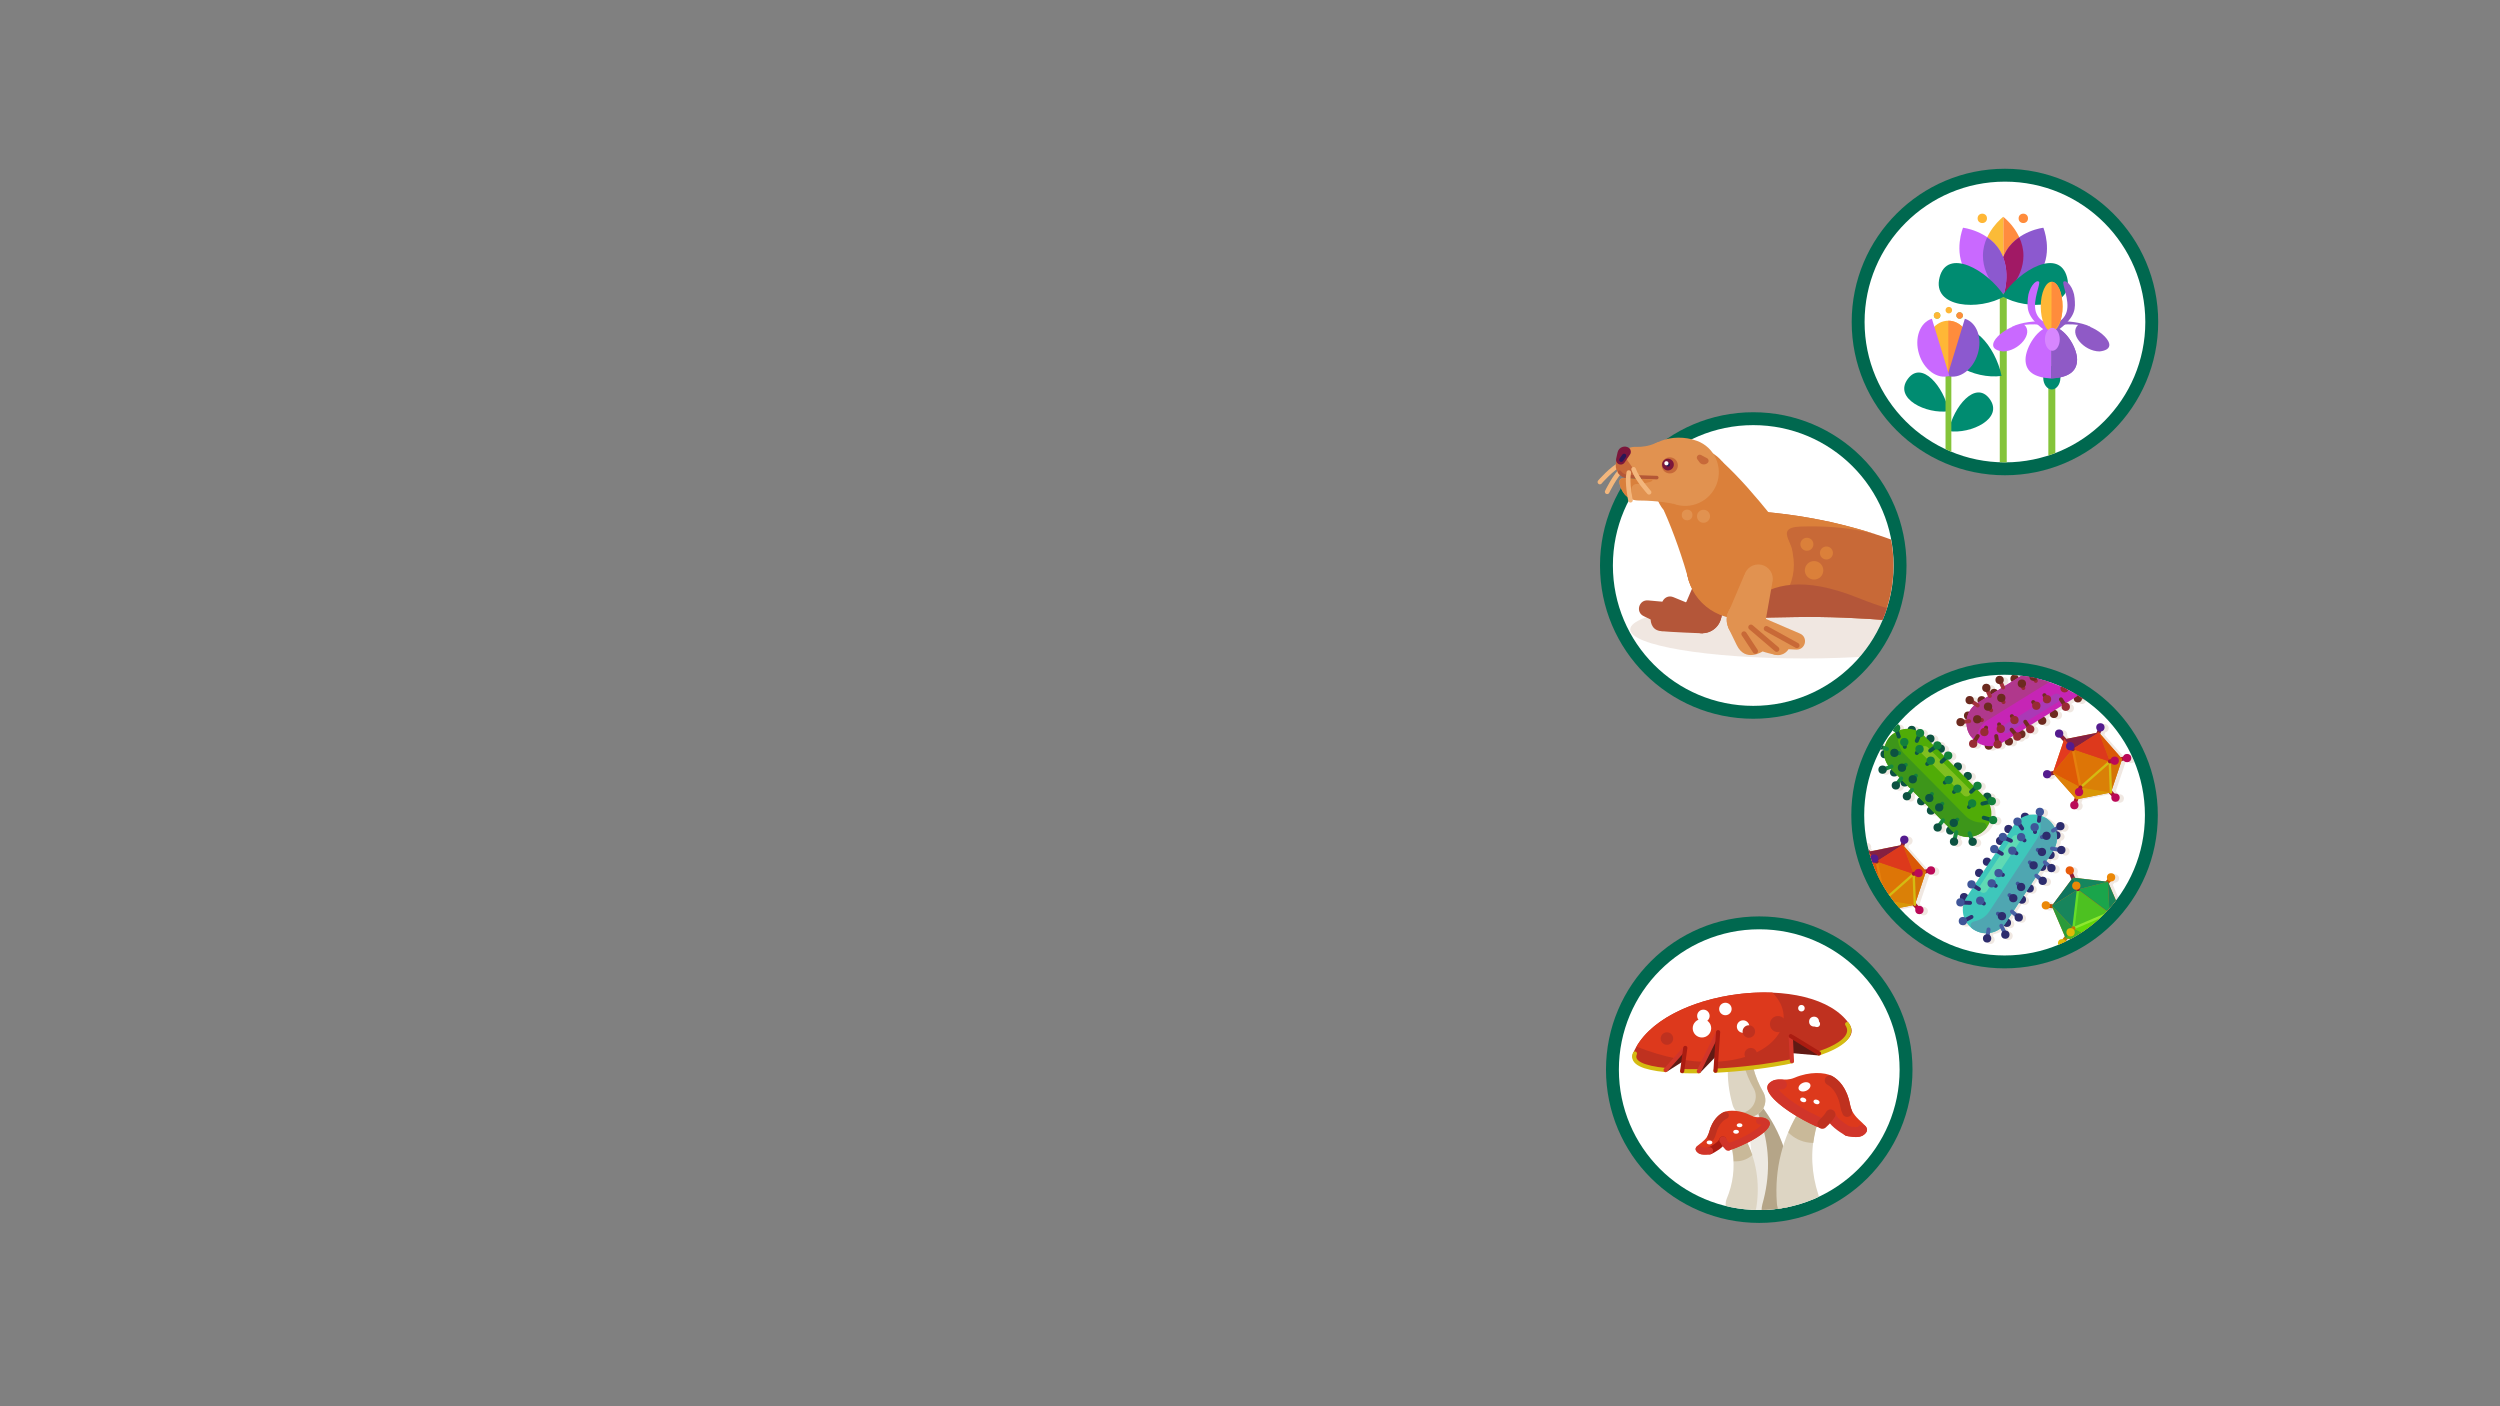 <?xml version="1.0" encoding="UTF-8"?> <svg xmlns="http://www.w3.org/2000/svg" xmlns:xlink="http://www.w3.org/1999/xlink" version="1.1" x="0px" y="0px" viewBox="0 0 1920 1080" style="enable-background:new 0 0 1920 1080;" xml:space="preserve"><rect x="0" y="0" width="1920" height="1080" fill="#808080" stroke="none"/> <style type="text/css"> .st0{fill:url(#SVGID_1_);} .st1{fill:#D7B680;} .st2{fill:#C1804E;} .st3{fill:#F4C700;} .st4{fill:#ED8B00;} .st5{fill:#351180;} .st6{fill:#6B25B1;} .st7{fill:none;stroke:#FFFFFF;stroke-width:2.819;stroke-linecap:round;stroke-miterlimit:10;} .st8{fill:none;stroke:#802CD4;stroke-width:3;stroke-miterlimit:10;} .st9{fill:none;stroke:#FFFFFF;stroke-width:3;stroke-miterlimit:10;} .st10{fill:#00684F;} .st11{fill:#FFFFFF;} .st12{clip-path:url(#SVGID_00000051351745169664271640000008061141538050112640_);fill:#D8632D;} .st13{clip-path:url(#SVGID_00000051351745169664271640000008061141538050112640_);} .st14{fill:#D8632D;} .st15{fill:none;stroke:#E18034;stroke-width:11.13;stroke-linecap:round;stroke-miterlimit:10;} .st16{fill:#E18034;} .st17{fill:#DBB06E;} .st18{clip-path:url(#SVGID_00000124138202787297318760000007223121644090638263_);} .st19{fill:#230A66;} .st20{fill:#D65F2C;} .st21{fill:#D6943B;} .st22{fill:#D6ADAF;} .st23{fill:#E6D2CE;} .st24{fill:#E3B770;} .st25{fill:#E4963B;} .st26{clip-path:url(#SVGID_00000170241473383689269740000002283527746610635923_);} .st27{fill:#E38F3B;} .st28{fill:#E1BD88;} .st29{fill:#040225;} .st30{fill:#E3B76F;} .st31{fill:#E9DBB1;} .st32{clip-path:url(#SVGID_00000083082326400474741090000006744998139021207455_);} .st33{clip-path:url(#SVGID_00000114045798327738778440000015809727150221026970_);} .st34{fill:#DD933B;} .st35{clip-path:url(#SVGID_00000046314406078253723160000000775709951937140891_);} .st36{fill:#E3E1CE;} .st37{fill:#204696;} .st38{fill:#4576BB;} .st39{fill:#2E4DB8;} .st40{fill:#07065F;} .st41{fill:none;stroke:#4576BB;stroke-width:8.232;stroke-linecap:round;stroke-miterlimit:10;} .st42{fill:#5A80BD;} .st43{clip-path:url(#SVGID_00000089538262277114839700000008283485316334519192_);} .st44{fill:#B54530;} .st45{fill:none;stroke:#413377;stroke-width:7.582;stroke-miterlimit:10;} .st46{fill:none;stroke:#593580;stroke-width:7.582;stroke-linecap:round;stroke-miterlimit:10;} .st47{fill:none;stroke:#413377;stroke-width:16.68;stroke-miterlimit:10;} .st48{fill:none;stroke:#413377;stroke-width:7.582;stroke-linecap:round;stroke-miterlimit:10;} .st49{fill:#16BA8F;} .st50{fill:#007F63;} .st51{fill:none;stroke:#432058;stroke-width:1.036;stroke-linecap:round;stroke-miterlimit:10;} .st52{fill:#ED005C;} .st53{fill:#FD479C;} .st54{fill:#A62263;} .st55{fill:#500D5E;} .st56{fill:#432058;} .st57{fill:#FDFDFF;} .st58{opacity:0.1;fill:#1D1D1B;} .st59{fill:#1E2048;} .st60{clip-path:url(#SVGID_00000139288021085358761250000008277577794018887077_);} .st61{opacity:0.2;} .st62{fill:#B48A6C;} .st63{fill:none;stroke:#12803C;stroke-width:3.051;stroke-linecap:round;stroke-linejoin:round;stroke-miterlimit:10;} .st64{fill:#0C5241;} .st65{fill:#50AC07;} .st66{fill:#80BF20;} .st67{fill:#3D961A;} .st68{fill:none;stroke:#0D5646;stroke-width:3.051;stroke-linecap:round;stroke-linejoin:round;stroke-miterlimit:10;} .st69{fill:#12803C;} .st70{fill:none;stroke:#17893F;stroke-width:3.051;stroke-linecap:round;stroke-linejoin:round;stroke-miterlimit:10;} .st71{fill:none;stroke:#3F5598;stroke-width:3.051;stroke-linecap:round;stroke-linejoin:round;stroke-miterlimit:10;} .st72{fill:#2D2C6D;} .st73{fill:#3EC7BB;} .st74{fill:#5FDAB4;} .st75{fill:#4FA6B1;} .st76{fill:none;stroke:#302E71;stroke-width:3.051;stroke-linecap:round;stroke-linejoin:round;stroke-miterlimit:10;} .st77{fill:#3F5598;} .st78{fill:none;stroke:#4860A4;stroke-width:3.051;stroke-linecap:round;stroke-linejoin:round;stroke-miterlimit:10;} .st79{fill:none;stroke:#972B33;stroke-width:3.051;stroke-linecap:round;stroke-linejoin:round;stroke-miterlimit:10;} .st80{fill:#6C2A1F;} .st81{fill:#C625B5;} .st82{fill:#AA39B6;} .st83{fill:#B0388C;} .st84{fill:none;stroke:#702C20;stroke-width:3.051;stroke-linecap:round;stroke-linejoin:round;stroke-miterlimit:10;} .st85{fill:#972B33;} .st86{fill:none;stroke:#A3333D;stroke-width:3.051;stroke-linecap:round;stroke-linejoin:round;stroke-miterlimit:10;} .st87{fill:none;stroke:#8A1D37;stroke-width:3.034;stroke-linecap:round;stroke-linejoin:round;stroke-miterlimit:10;} .st88{fill:#541B8E;} .st89{fill:none;stroke:#AC162C;stroke-width:3.034;stroke-linecap:round;stroke-linejoin:round;stroke-miterlimit:10;} .st90{fill:#BA0957;} .st91{fill:#D98007;} .st92{fill:#DD7506;} .st93{fill:#D99706;} .st94{fill:#DA8007;} .st95{fill:#D57306;} .st96{fill:#DD391C;} .st97{fill:#DA5807;} .st98{fill:#862041;} .st99{fill:#E33A1F;} .st100{fill:#DE5A06;} .st101{fill:#DE8008;} .st102{fill:none;stroke:#D4BB12;stroke-width:1.821;stroke-linecap:round;stroke-linejoin:round;stroke-miterlimit:10;} .st103{fill:none;stroke:#E5800D;stroke-width:1.821;stroke-linecap:round;stroke-linejoin:round;stroke-miterlimit:10;} .st104{fill:#E85B0A;} .st105{fill:none;stroke:#BF4D05;stroke-width:3.034;stroke-linecap:round;stroke-linejoin:round;stroke-miterlimit:10;} .st106{fill:#EB8807;} .st107{fill:none;stroke:#BB7806;stroke-width:3.034;stroke-linecap:round;stroke-linejoin:round;stroke-miterlimit:10;} .st108{fill:#DEB908;} .st109{fill:#4DC121;} .st110{fill:#4AB91F;} .st111{fill:#63D909;} .st112{fill:#49B922;} .st113{fill:#178358;} .st114{fill:#15865E;} .st115{fill:#0F755E;} .st116{fill:#1AA54B;} .st117{fill:#17855C;} .st118{fill:#2B9B3A;} .st119{fill:none;stroke:#8EE82F;stroke-width:1.821;stroke-linecap:round;stroke-linejoin:round;stroke-miterlimit:10;} .st120{fill:none;stroke:#64DD29;stroke-width:1.821;stroke-linecap:round;stroke-linejoin:round;stroke-miterlimit:10;} .st121{clip-path:url(#SVGID_00000084509535830266590870000012577679100879002297_);} .st122{fill:#FF8C3F;} .st123{fill:#FBBB38;} .st124{fill:#8C59CF;} .st125{fill:#A11965;} .st126{fill:#C969FF;} .st127{fill:#FFB736;} .st128{fill:#FF8C3C;} .st129{fill:none;stroke:#84C43A;stroke-width:5.363;stroke-linejoin:round;stroke-miterlimit:10;} .st130{fill:#008C71;} .st131{fill:none;stroke:#84C43A;stroke-width:4.466;stroke-linejoin:round;stroke-miterlimit:10;} .st132{fill:#84C43A;} .st133{fill:#8F5AC6;} .st134{fill:#D786FE;} .st135{clip-path:url(#SVGID_00000151533173428559561840000018204540784493117092_);} .st136{opacity:0.2;fill:#B48A6C;} .st137{fill:#E19250;} .st138{fill:#B45639;} .st139{fill:none;stroke:#C86937;stroke-width:4.071;stroke-linecap:round;stroke-miterlimit:10;} .st140{fill:#C86937;} .st141{fill:#DB803A;} .st142{fill:#C76939;} .st143{fill:#7B173B;} .st144{fill:#2A1755;} .st145{fill:none;stroke:#F3B67C;stroke-width:3.529;stroke-linecap:round;stroke-miterlimit:10;} .st146{fill:none;stroke:#B45736;stroke-width:2.714;stroke-linecap:round;stroke-miterlimit:10;} .st147{fill:#D9803C;} .st148{fill:#7B163B;} .st149{clip-path:url(#SVGID_00000148647802829117429260000003724529370669606566_);fill:#B45639;} .st150{clip-path:url(#SVGID_00000148647802829117429260000003724529370669606566_);fill:#DB803A;} .st151{clip-path:url(#SVGID_00000061432503221124334960000014318262995508403362_);} .st152{fill:#EDE9E2;} .st153{fill:#B5A588;} .st154{fill:#DDD5C3;} .st155{fill:#C9B999;} .st156{fill:#601A14;} .st157{fill:#BF311F;} .st158{fill:none;stroke:#D4BB12;stroke-width:3.205;stroke-linecap:round;stroke-miterlimit:10;} .st159{fill:none;stroke:#D4BB12;stroke-width:3.205;stroke-linecap:round;stroke-linejoin:round;stroke-miterlimit:10;} .st160{fill:none;stroke:#D1352A;stroke-width:3.205;stroke-linecap:round;stroke-miterlimit:10;} .st161{fill:none;stroke:#AA1C11;stroke-width:3.205;stroke-linecap:round;stroke-miterlimit:10;} .st162{fill:none;stroke:#D1352A;stroke-width:7.617;stroke-linecap:round;stroke-miterlimit:10;} .st163{fill:none;stroke:#BF311F;stroke-width:7.617;stroke-linecap:round;stroke-miterlimit:10;} .st164{fill:none;stroke:#D1352A;stroke-width:7.617;stroke-linecap:round;stroke-linejoin:round;stroke-miterlimit:10;} .st165{fill:none;stroke:#BF311F;stroke-width:7.617;stroke-linecap:round;stroke-linejoin:round;stroke-miterlimit:10;} .st166{fill:none;stroke:#BF311F;stroke-width:5.505;stroke-linecap:round;stroke-miterlimit:10;} .st167{fill:none;stroke:#D1352A;stroke-width:5.505;stroke-linecap:round;stroke-miterlimit:10;} .st168{fill:none;stroke:#AA1C11;stroke-width:5.505;stroke-linecap:round;stroke-linejoin:round;stroke-miterlimit:10;} .st169{fill:#AFCD00;} </style> <g id="Layer_7"> </g> <g id="Layer_3"> </g> <g id="Layer_2"> </g> <g id="Layer_1"> </g> <g id="Layer_6"> </g> <g id="Layer_5"> <g> <circle class="st10" cx="1539.5" cy="626" r="117.7"></circle> <g> <g> <circle class="st11" cx="1539.5" cy="626" r="107.8"></circle> </g> <g> <defs> <circle id="SVGID_00000080891762999378167880000015039594137719215503_" cx="1539.5" cy="626" r="107.8"></circle> </defs> <clipPath id="SVGID_00000018953195923057054250000009562918579553324702_"> <use xlink:href="#SVGID_00000080891762999378167880000015039594137719215503_" style="overflow:visible;"></use> </clipPath> <g style="clip-path:url(#SVGID_00000018953195923057054250000009562918579553324702_);"> <g class="st61"> <path class="st62" d="M1506.1,644.8c0,0-0.1-0.1-0.1-0.1l0.8-2.9c2.4,1.2,5,1.8,7.7,1.8c0.3,0,0.5,0,0.8,0l0.6,1.7 c-1.1,1.3-1,3.2,0.2,4.4c1.3,1.2,3.3,1.2,4.6-0.1c1.2-1.3,1.2-3.3-0.1-4.6c-0.5-0.5-1.2-0.8-1.9-0.9l-0.3-0.9 c3.3-0.7,6.4-2.3,8.9-4.8c0.3-0.3,0.6-0.6,0.8-0.9c0.1-0.1,0.1-0.1,0.1-0.2c1.3-1.5,2.3-3.1,3-4.9c0.1,0.2,0.2,0.3,0.4,0.5 c1.3,1.2,3.3,1.2,4.6-0.1c1.2-1.3,1.2-3.3-0.1-4.6c-1-1-2.5-1.1-3.6-0.6c0.3-3,0-6-1.2-8.8c1.3,0.7,2.9,0.6,4-0.5 c1.2-1.3,1.2-3.3-0.1-4.6c-0.7-0.7-1.6-1-2.5-0.9c0-0.9-0.3-1.8-1-2.5c-1.3-1.2-3.3-1.2-4.6,0.1c-0.4,0.4-0.6,0.9-0.8,1.4 l-4.3-4.4c0.8,0,1.6-0.4,2.2-1c1.2-1.3,1.2-3.3-0.1-4.6c-1.3-1.2-3.3-1.2-4.6,0.1c-0.6,0.6-0.8,1.3-0.9,2.1l-4.1-4.1 c0.6-0.1,1.3-0.3,1.8-0.7c1.4-1.1,1.6-3.2,0.4-4.6c-1.1-1.4-3.2-1.6-4.6-0.4c-0.7,0.6-1.1,1.4-1.2,2.2l-3.7-3.8 c0.4-0.1,0.7-0.2,1.1-0.4c1.5-0.9,2-2.9,1.1-4.5c-0.9-1.5-2.9-2-4.5-1.1c-0.8,0.5-1.3,1.3-1.5,2.1l-4.4-4.5 c0.9,0.1,1.9-0.2,2.6-1c1.2-1.3,1.2-3.3-0.1-4.6c-1.3-1.2-3.3-1.2-4.6,0.1c-0.6,0.7-0.9,1.6-0.9,2.4l-2.3-2.3 c0.7,0,1.3-0.3,1.9-0.7c1.4-1.1,1.6-3.2,0.4-4.6c-0.5-0.6-1.2-1-1.9-1.1c-0.1-0.6-0.4-1.2-0.9-1.7c-1.3-1.2-3.3-1.2-4.6,0.1 c-0.5,0.5-0.8,1.2-0.9,1.9l-1.6-1.6c0.7-0.1,1.4-0.5,1.9-1.2c1.1-1.4,0.9-3.4-0.6-4.6c-1.4-1.1-3.4-0.9-4.6,0.6 c-0.3,0.4-0.5,0.9-0.6,1.3l-1.5-1.5c-0.1-0.1-0.3-0.3-0.5-0.4c0.8-1.3,0.6-3-0.5-4c-1.3-1.2-3.3-1.2-4.6,0.1 c-0.1,0.1-0.2,0.3-0.3,0.4c-0.2-0.1-0.4-0.1-0.5-0.2c0-0.2,0-0.4,0-0.5c-0.1-1.8-1.6-3.2-3.4-3.1c-1.5,0.1-2.6,1.1-3,2.4 c-2.1,0-4.1,0.3-6.1,1c0.8-1.3,0.6-3-0.5-4c-1.3-1.2-3.3-1.2-4.6,0.1s-1.2,3.3,0.1,4.6c0.4,0.4,1,0.7,1.5,0.8l0.1,0.2 c-1,0.6-2,1.4-2.9,2.3c-0.1,0-0.1,0.1-0.2,0.1c0,0-0.1,0.1-0.1,0.1c-2.4,2.3-3.9,5.2-4.7,8.2l-1.4-0.5c-0.1-0.7-0.4-1.4-1-2 c-1.3-1.2-3.3-1.2-4.6,0.1c-1.2,1.3-1.2,3.3,0.1,4.6c1.2,1.2,3.1,1.2,4.3,0.1l1.8,0.6c-1.5,0.3-2.6,1.6-2.7,3.2 c0,1.8,1.4,3.2,3.2,3.3c0.1,0,0.2,0,0.2,0c0.5,1.9,1.4,3.8,2.5,5.5l-2.1,0.8c-1.3-1.2-3.3-1.2-4.5,0.1 c-1.2,1.3-1.2,3.3,0.1,4.6c1.3,1.2,3.3,1.2,4.6-0.1c0.5-0.5,0.8-1.1,0.9-1.7l3.1-1.2c0,0,0,0,0,0l0.4,0.4 c-1.3,1.2-1.4,3.2-0.3,4.5c1.2,1.4,3.2,1.5,4.6,0.3c0.1-0.1,0.1-0.2,0.2-0.2l1.7,1.7l-2.2,2.9c-1-0.2-2.1,0.2-2.8,1 c-1.2,1.3-1.2,3.3,0.1,4.6c1.3,1.2,3.3,1.2,4.6-0.1c1-1,1.1-2.4,0.6-3.6l0.6-0.8c0.1,0.9,0.5,1.8,1.3,2.4 c1.2,0.9,2.9,0.9,4.1-0.1l2.4,2.4l-2.2,2.6c-1-0.2-2.2,0.1-3,0.9c-1.2,1.3-1.2,3.3,0.1,4.6s3.3,1.2,4.6-0.1 c0.9-1,1.1-2.3,0.6-3.5l1.9-2.4l4.5,4.5c-0.5,0.3-1,0.7-1.3,1.3c-0.9,1.6-0.3,3.5,1.3,4.4c1.5,0.9,3.5,0.3,4.4-1.2l2.9,3 c-0.3,0.2-0.5,0.4-0.7,0.7c-1.1,1.4-0.8,3.5,0.6,4.5s3.5,0.8,4.5-0.6c0,0,0-0.1,0-0.1l5,5.1l-2.1,2.8c-1-0.2-2.1,0.2-2.8,1 c-1.2,1.3-1.2,3.3,0.1,4.6c1.3,1.2,3.3,1.2,4.6-0.1c1-1,1.1-2.4,0.6-3.6l1.9-2.5l3.2,3.3c-0.2,0.1-0.5,0.3-0.7,0.5 c-1.2,1.3-1.2,3.3,0.1,4.6c1.3,1.2,3.3,1.2,4.6-0.1c0.2-0.2,0.4-0.5,0.5-0.8c0.1,0,0.1,0.1,0.2,0.1l-1,3.9 c-0.5,0.2-1.1,0.4-1.5,0.9c-1.2,1.3-1.2,3.3,0.1,4.6s3.3,1.2,4.6-0.1C1507.4,648.1,1507.4,646.1,1506.1,644.8z"></path> <path class="st62" d="M1574.6,679.2c1-1.5,0.7-3.5-0.8-4.5c-0.9-0.7-2.1-0.7-3.1-0.3l-2.6-2.1l1.9-2.8c1.3,0.7,3,0.5,4-0.7 c0.6-0.7,0.9-1.7,0.8-2.6l0.7,0.6c-0.3,1.3,0.2,2.6,1.3,3.4c1.5,1,3.5,0.7,4.5-0.8c1-1.5,0.7-3.5-0.8-4.5 c-0.9-0.6-2-0.7-3-0.4l-2.8-2.4l1.3-2c0.1,0.1,0.2,0.1,0.3,0.2c1.6,0.9,3.5,0.3,4.4-1.2c0.9-1.5,0.3-3.4-1.1-4.3l0.3-0.4 c0,0,0,0,0,0l3.3,0.6c0.2,0.6,0.6,1.1,1.2,1.5c1.5,1,3.5,0.7,4.5-0.8c1-1.5,0.7-3.5-0.8-4.5c-1.5-1-3.4-0.7-4.5,0.8l-2.2-0.4 c0.8-1.9,1.3-3.9,1.4-5.9c0.1,0,0.1,0,0.2,0c1.8-0.4,2.9-2.1,2.5-3.8c-0.3-1.6-1.7-2.6-3.2-2.6l1.6-0.9c1.4,0.8,3.2,0.4,4.2-1 c1-1.5,0.7-3.5-0.8-4.5c-1.5-1-3.5-0.7-4.5,0.8c-0.5,0.6-0.6,1.4-0.6,2.1l-1.3,0.7c-0.1-0.2-0.2-0.4-0.3-0.5 c-0.7-1.3-1.5-2.5-2.5-3.6c-0.4-0.4-0.8-0.9-1.3-1.3c-0.2-0.2-0.5-0.4-0.7-0.6c-0.5-0.4-1-0.7-1.5-1.1v0c0,0,0,0,0,0 c0,0-0.1-0.1-0.1-0.1c0,0,0,0,0,0c-1.1-0.7-2.3-1.3-3.5-1.7l0-0.2c0.5-0.2,1-0.6,1.3-1.1c1-1.5,0.7-3.5-0.8-4.5 c-1.5-1-3.5-0.7-4.5,0.8c-0.9,1.3-0.7,2.9,0.3,4c-2.1-0.3-4.1-0.2-6.2,0.2c-0.6-1.2-1.9-2-3.4-1.8c-1.8,0.3-3,1.9-2.7,3.7 c0,0.2,0.1,0.3,0.1,0.5c-0.2,0.1-0.3,0.2-0.5,0.3c-0.1-0.1-0.2-0.2-0.4-0.3c-1.5-1-3.5-0.7-4.5,0.8c-0.9,1.3-0.7,3,0.3,4.1 c-0.1,0.2-0.2,0.3-0.4,0.5l-1.2,1.8c-0.2-0.4-0.5-0.9-0.9-1.2c-1.4-1.2-3.4-1-4.6,0.4c-1.2,1.4-1,3.4,0.4,4.6 c0.6,0.5,1.4,0.8,2.1,0.8l-1.3,1.9c-0.2-0.7-0.6-1.3-1.2-1.7c-1.5-1-3.5-0.7-4.5,0.8c-0.4,0.6-0.6,1.2-0.6,1.8 c-0.7,0.3-1.3,0.8-1.7,1.5c-0.9,1.6-0.3,3.5,1.3,4.4c0.6,0.3,1.3,0.4,2,0.4l-1.8,2.7c-0.1-0.9-0.6-1.7-1.3-2.2 c-1.5-1-3.5-0.7-4.5,0.8c-1,1.5-0.7,3.5,0.8,4.5c0.8,0.6,1.8,0.7,2.7,0.5l-3.5,5.3c-0.3-0.8-1-1.4-1.9-1.8 c-1.7-0.6-3.5,0.2-4.2,1.9s0.2,3.5,1.9,4.2c0.4,0.1,0.7,0.2,1.1,0.2l-2.9,4.4c-0.2-0.8-0.8-1.5-1.6-1.9 c-1.6-0.9-3.5-0.3-4.4,1.3c-0.9,1.6-0.3,3.5,1.3,4.4c0.6,0.3,1.3,0.4,1.9,0.4l-3.2,4.8c-0.2-0.7-0.6-1.4-1.3-1.9 c-1.5-1-3.5-0.7-4.5,0.8c-1,1.5-0.7,3.5,0.8,4.5c0.7,0.5,1.6,0.7,2.4,0.5l-3.4,5.1c-0.2-0.5-0.6-0.9-1-1.2 c-1.5-1-3.5-0.7-4.5,0.8c-0.6,0.8-0.7,1.8-0.5,2.6c-0.9,0.1-1.8,0.6-2.3,1.4c-1,1.5-0.7,3.5,0.8,4.5c1.3,0.9,2.9,0.7,4-0.2 c-0.6,3-0.3,6,0.6,8.8c-1.3-0.3-2.7,0.1-3.5,1.3c-1,1.5-0.7,3.5,0.8,4.5c1.5,1,3.5,0.7,4.5-0.8c0.1-0.2,0.2-0.3,0.3-0.5 c1.1,1.6,2.4,3.1,4,4.3c0,0,0,0,0.1,0c0,0,0.1,0,0.1,0.1c0.3,0.2,0.6,0.4,0.9,0.6c0,0,0,0,0,0c3,2,6.4,2.9,9.7,3l-0.1,0.9 c-0.7,0.2-1.3,0.6-1.7,1.2c-1,1.5-0.7,3.5,0.8,4.5c1.5,1,3.5,0.7,4.5-0.8c1-1.4,0.7-3.3-0.6-4.4l0.2-1.7 c0.2,0,0.5-0.1,0.7-0.1c0.3-0.1,0.6-0.1,0.8-0.2c2.3-0.6,4.4-1.6,6.3-3.1l1.3,2.7c0,0-0.1,0.1-0.1,0.1c-1,1.5-0.7,3.5,0.8,4.5 c1.5,1,3.5,0.7,4.5-0.8s0.7-3.5-0.8-4.5c-0.5-0.3-1.1-0.5-1.6-0.6l-1.7-3.6c0.1-0.1,0.1-0.1,0.2-0.2c0.2,0.2,0.4,0.4,0.6,0.6 c1.5,1,3.5,0.7,4.5-0.8c1-1.5,0.7-3.5-0.8-4.5c-0.2-0.2-0.5-0.3-0.8-0.4l2.5-3.9l2.3,2c-0.3,1.3,0.2,2.6,1.3,3.4 c1.5,1,3.5,0.7,4.5-0.8c1-1.5,0.7-3.5-0.8-4.5c-0.9-0.6-2-0.7-3-0.4l-2.7-2.3l3.9-6c0,0,0,0,0.1,0.1c1.3,1.2,3.4,1.1,4.6-0.3 c1.2-1.3,1.1-3.4-0.3-4.6c-0.3-0.2-0.6-0.4-0.9-0.5l2.1-3.2l0.2-0.3c1.2,1.3,3.2,1.5,4.5,0.3c1.4-1.2,1.5-3.2,0.4-4.6 c-0.4-0.5-0.9-0.8-1.5-1l3.5-5.3l2.4,1.9c-0.2,1.2,0.2,2.5,1.3,3.3C1571.6,681,1573.6,680.6,1574.6,679.2z"></path> <path class="st62" d="M1510.5,558.2c0.7-0.4,1.2-1,1.4-1.7l1.5-0.1c0,0.2,0,0.4,0,0.6c0,0,0,0.1,0,0.1 c0.1,1.4,0.3,2.9,0.8,4.3c0.1,0.3,0.2,0.6,0.3,0.8c0.4,1.1,0.9,2.2,1.6,3.3c0,0,0.1,0.1,0.1,0.1c0,0,0,0,0,0 c0.7,1.1,1.5,2.1,2.4,3l-0.1,0.1c-0.6,0-1.1,0.1-1.7,0.4c-1.5,0.9-2.1,2.9-1.2,4.4c0.9,1.5,2.9,2.1,4.4,1.2 c1.3-0.8,1.9-2.4,1.5-3.8c1.7,1.1,3.7,1.9,5.7,2.4c0,1.4,0.9,2.6,2.3,3.1c1.7,0.5,3.5-0.5,4-2.2c0.1-0.2,0.1-0.3,0.1-0.5 c0.2,0,0.4,0,0.6-0.1c0.1,0.2,0.1,0.3,0.2,0.4c0.9,1.5,2.9,2.1,4.4,1.2c1.3-0.8,1.9-2.4,1.5-3.8c0.2-0.1,0.4-0.2,0.5-0.3 l1.8-1.1c0,0.5,0.1,1,0.3,1.4c0.7,1.6,2.7,2.3,4.3,1.6c1.6-0.7,2.3-2.7,1.6-4.3c-0.3-0.7-0.9-1.3-1.6-1.6l1.9-1.2 c-0.1,0.7,0,1.4,0.4,2.1c0.9,1.5,2.9,2.1,4.4,1.2c0.6-0.3,1-0.9,1.3-1.4c0.7,0,1.5-0.1,2.1-0.6c1.4-1.1,1.7-3.1,0.7-4.5 c-0.4-0.6-1-1-1.6-1.1l2.8-1.7c-0.3,0.8-0.2,1.8,0.3,2.6c0.9,1.5,2.9,2.1,4.4,1.2c1.5-0.9,2.1-2.9,1.2-4.4 c-0.5-0.9-1.4-1.4-2.3-1.6l5.4-3.3c0,0.9,0.3,1.7,0.9,2.4c1.3,1.3,3.3,1.3,4.6,0c1.3-1.3,1.3-3.3,0-4.6 c-0.3-0.3-0.6-0.5-0.9-0.6l4.5-2.8c-0.1,0.8,0.1,1.7,0.6,2.4c1.1,1.4,3.1,1.7,4.5,0.7c1.4-1.1,1.7-3.1,0.7-4.5 c-0.4-0.6-1-0.9-1.6-1.1l4.9-3c-0.1,0.7,0,1.5,0.4,2.2c0.9,1.5,2.9,2.1,4.4,1.2s2.1-2.9,1.2-4.4c-0.4-0.8-1.1-1.3-1.9-1.5 l5.2-3.2c0,0.5,0.1,1,0.4,1.5c0.9,1.5,2.9,2.1,4.4,1.2c0.8-0.5,1.4-1.3,1.5-2.2c0.9,0.3,1.8,0.2,2.7-0.3 c1.5-0.9,2.1-2.9,1.2-4.4c-0.8-1.3-2.3-1.9-3.7-1.5c1.7-2.5,2.8-5.3,3.2-8.3c1,0.8,2.5,1,3.7,0.3c1.5-0.9,2.1-2.9,1.2-4.4 c-0.9-1.5-2.9-2.1-4.4-1.2c-0.2,0.1-0.3,0.2-0.5,0.4c-0.3-1.9-0.9-3.8-1.9-5.6c0,0,0,0,0-0.1c0,0,0-0.1-0.1-0.1 c-0.2-0.3-0.4-0.6-0.5-1c0,0,0,0,0,0c-1.1-1.8-2.5-3.3-4.1-4.6c-0.1-0.1-0.2-0.2-0.3-0.2c-1-0.8-2.1-1.4-3.2-1.9l0.5-0.8 c0.7,0.1,1.4,0,2.1-0.4c1.5-0.9,2.1-2.9,1.2-4.4c-0.9-1.5-2.9-2.1-4.4-1.2c-1.5,0.9-2,2.7-1.3,4.2l-0.9,1.5 c-0.3-0.1-0.6-0.2-0.9-0.2c-1.1-0.2-2.2-0.4-3.3-0.4c-0.3,0-0.6,0-0.9,0c-0.6,0-1.2,0-1.7,0.1c-0.6,0.1-1.2,0.2-1.8,0.3l0-3 c0.1,0,0.1,0,0.2-0.1c1.5-0.9,2.1-2.9,1.2-4.4s-2.9-2.1-4.4-1.2s-2.1,2.9-1.2,4.4c0.3,0.5,0.7,0.9,1.2,1.2l0.1,4 c-0.1,0-0.2,0.1-0.2,0.1c-0.1-0.3-0.2-0.6-0.3-0.8c-0.9-1.5-2.9-2.1-4.4-1.2c-1.5,0.9-2.1,2.9-1.2,4.4 c0.2,0.3,0.3,0.5,0.5,0.7l-3.9,2.4l-1.2-2.8c0.8-1,1-2.5,0.3-3.6c-0.9-1.5-2.9-2.1-4.4-1.2c-1.5,0.9-2.1,2.9-1.2,4.4 c0.6,1,1.5,1.5,2.5,1.6l1.4,3.2l-6.1,3.8c0,0,0-0.1,0-0.1c-0.7-1.6-2.6-2.4-4.3-1.7c-1.6,0.7-2.4,2.6-1.7,4.3 c0.1,0.3,0.3,0.6,0.6,0.8l-3.5,2.2c-0.5-1.7-2.3-2.7-4-2.2c-1.7,0.5-2.7,2.3-2.3,4c0.2,0.6,0.5,1.1,0.9,1.5l-5.4,3.4l-1.3-2.8 c0.7-1,0.9-2.4,0.2-3.5c-0.9-1.5-2.9-2.1-4.4-1.2c-1.5,0.9-2.1,2.9-1.2,4.4c0.6,1,1.6,1.6,2.7,1.6l1.5,3.1l-2.9,1.8 c-0.9-1.2-2.5-1.7-3.9-1.1c-0.9,0.4-1.5,1.1-1.8,2l-0.4-0.9c0.8-1,1-2.5,0.3-3.6c-0.9-1.5-2.9-2.1-4.4-1.2 c-1.5,0.9-2.1,2.9-1.2,4.4c0.6,1,1.5,1.5,2.5,1.6l1.5,3.4l-2,1.3c-0.1-0.1-0.1-0.2-0.2-0.3c-1-1.5-3.1-1.8-4.5-0.7 c-1.4,1-1.8,3-0.8,4.4l-0.4,0.3c0,0,0,0,0,0l-2.8-1.9c0.1-0.6-0.1-1.3-0.4-1.9c-0.9-1.5-2.9-2.1-4.4-1.2 c-1.5,0.9-2.1,2.9-1.2,4.4c0.9,1.5,2.8,2.1,4.4,1.2l1.8,1.3c-0.3,0.3-0.6,0.6-0.9,0.9c0,0,0,0-0.1,0.1c-1.1,1.1-2,2.4-2.7,3.8 c-0.1,0-0.1-0.1-0.2-0.1c-1.7-0.4-3.5,0.7-3.9,2.4c-0.4,1.5,0.4,3.1,1.8,3.7l-1.8,0.2c-1-1.3-2.8-1.7-4.2-0.9 c-1.5,0.9-2.1,2.9-1.2,4.4C1507,558.6,1509,559.1,1510.5,558.2z"></path> <path class="st62" d="M1614,561.6l-0.7,2l-23.1,4.6l-2.7-3c0.4-1.1,0.2-2.3-0.6-3.3c-1.2-1.3-3.2-1.5-4.6-0.3 c-1.3,1.2-1.5,3.2-0.3,4.6c0.8,0.9,2,1.3,3.2,1l2.7,3l-7.6,22.6l-2.4,0.5c0-0.1-0.1-0.1-0.1-0.2c-1.2-1.3-3.2-1.5-4.6-0.3 c-1.3,1.2-1.5,3.2-0.3,4.6c1.2,1.3,3.2,1.5,4.6,0.3c0.4-0.4,0.7-0.9,0.9-1.4l2.7-0.6l15.5,17.6l-1,2.6c-0.5,0.1-1,0.3-1.5,0.7 c-1.3,1.2-1.5,3.2-0.3,4.6c1.2,1.3,3.2,1.5,4.6,0.3c1.3-1.2,1.5-3.2,0.3-4.6c-0.1-0.1-0.1-0.1-0.2-0.2l0.9-2.5l23.2-4.7 l2.3,2.6c-0.4,1.1-0.2,2.3,0.6,3.3c1.2,1.3,3.2,1.5,4.6,0.3c1.3-1.2,1.5-3.2,0.3-4.6c-0.8-0.9-2-1.3-3.2-1l-2-2.2l0-1.1 l7.3-21.6l1.7-0.4c0,0.1,0.1,0.1,0.1,0.2c1.2,1.3,3.2,1.5,4.6,0.3c1.3-1.2,1.5-3.2,0.3-4.6c-1.2-1.3-3.2-1.5-4.6-0.3 c-0.4,0.4-0.7,0.9-0.9,1.4l-1.8,0.4l-15.7-17.8l0.7-2c0.5-0.1,1-0.3,1.5-0.7c1.3-1.2,1.5-3.2,0.3-4.6 c-1.2-1.3-3.2-1.5-4.6-0.3c-1.3,1.2-1.5,3.2-0.3,4.6C1613.9,561.5,1613.9,561.6,1614,561.6z"></path> <path class="st62" d="M1484,666.9c-0.4,0.4-0.7,0.9-0.9,1.4l-1.8,0.4l-15.7-17.8l0.7-2c0.5-0.1,1-0.3,1.5-0.7 c1.3-1.2,1.5-3.2,0.3-4.6c-1.2-1.3-3.2-1.5-4.6-0.3c-1.3,1.2-1.5,3.2-0.3,4.6c0.1,0.1,0.1,0.1,0.2,0.2l-0.7,2l-23.1,4.6 l-2.7-3c0.4-1.1,0.2-2.3-0.6-3.3c-1.2-1.3-3.2-1.5-4.6-0.3c-1.3,1.2-1.5,3.2-0.3,4.6c0.8,0.9,2,1.3,3.2,1l2.7,3l-7.6,22.6 l-2.4,0.5c0-0.1-0.1-0.1-0.1-0.2c-1.2-1.3-3.2-1.5-4.6-0.3c-1.3,1.2-1.5,3.2-0.3,4.6c1.2,1.3,3.2,1.5,4.6,0.3 c0.4-0.4,0.7-0.9,0.9-1.4l2.7-0.6l15.5,17.6l-1,2.6c-0.5,0.1-1,0.3-1.5,0.7c-1.3,1.2-1.5,3.2-0.3,4.6c1.2,1.3,3.2,1.5,4.6,0.3 c1.3-1.2,1.5-3.2,0.3-4.6c-0.1-0.1-0.1-0.1-0.2-0.2l0.9-2.5l23.2-4.7l2.3,2.6c-0.4,1.1-0.2,2.3,0.6,3.3 c1.2,1.3,3.2,1.5,4.6,0.3c1.3-1.2,1.5-3.2,0.3-4.6c-0.8-0.9-2-1.3-3.2-1l-2-2.2l0-1.1l7.3-21.6l1.7-0.4c0,0.1,0.1,0.1,0.1,0.2 c1.2,1.3,3.2,1.5,4.6,0.3c1.3-1.2,1.5-3.2,0.3-4.6C1487.3,665.8,1485.3,665.7,1484,666.9z"></path> <path class="st62" d="M1635.2,700.5c-0.5,0.2-1,0.6-1.3,1l-1.9-0.2l-9.4-21.8l1.3-1.7c0.5,0.1,1.1,0,1.6-0.2 c1.6-0.7,2.4-2.6,1.7-4.2c-0.7-1.6-2.6-2.4-4.2-1.7s-2.4,2.6-1.7,4.2c0,0.1,0.1,0.1,0.1,0.2l-1.3,1.7l-23.4-2.8l-1.6-3.7 c0.7-0.9,0.9-2.1,0.5-3.3c-0.7-1.6-2.6-2.4-4.2-1.7s-2.4,2.6-1.7,4.2c0.5,1.1,1.5,1.8,2.7,1.9l1.6,3.7l-14.3,19.1l-2.5-0.2 c0-0.1,0-0.1-0.1-0.2c-0.7-1.6-2.6-2.4-4.2-1.7c-1.6,0.7-2.4,2.6-1.7,4.2c0.7,1.6,2.6,2.4,4.2,1.7c0.5-0.2,1-0.6,1.3-1 l2.8,0.3l9.2,21.5l-1.7,2.2c-0.5-0.1-1.1,0-1.6,0.2c-1.6,0.7-2.4,2.6-1.7,4.2c0.7,1.6,2.6,2.4,4.2,1.7 c1.6-0.7,2.4-2.6,1.7-4.2c0-0.1-0.1-0.1-0.1-0.2l1.6-2.1l23.5,2.8l1.4,3.2c-0.7,0.9-0.9,2.1-0.5,3.3c0.7,1.6,2.6,2.4,4.2,1.7 c1.6-0.7,2.4-2.6,1.7-4.2c-0.5-1.1-1.5-1.8-2.7-1.9l-1.2-2.8l0.3-1.1l13.6-18.2l1.8,0.2c0,0.1,0,0.1,0.1,0.2 c0.7,1.6,2.6,2.4,4.2,1.7c1.6-0.7,2.4-2.6,1.7-4.2C1638.8,700.5,1636.9,699.8,1635.2,700.5z"></path> </g> <g> <g> <g> <g> <line class="st63" x1="1497.9" y1="637.6" x2="1500.5" y2="635.3"></line> <circle class="st64" cx="1497.8" cy="637.8" r="3.2"></circle> </g> <g> <line class="st63" x1="1483.2" y1="622.4" x2="1485.4" y2="619.7"></line> <circle class="st64" cx="1483" cy="622.5" r="3.2"></circle> </g> <g> <line class="st63" x1="1462.9" y1="600.7" x2="1465.1" y2="598.1"></line> <circle class="st64" cx="1462.8" cy="600.9" r="3.2"></circle> </g> <g> <line class="st63" x1="1475.6" y1="615.1" x2="1477.4" y2="612.2"></line> <circle class="st64" cx="1475.5" cy="615.3" r="3.2"></circle> </g> <g> <line class="st63" x1="1454.9" y1="593.1" x2="1457.7" y2="591"></line> <circle class="st64" cx="1454.7" cy="593.2" r="3.2"></circle> </g> <g> <line class="st63" x1="1447.6" y1="579.3" x2="1451" y2="579.5"></line> <circle class="st64" cx="1447.4" cy="579.2" r="3.2"></circle> </g> </g> <g> <g> <line class="st63" x1="1526.1" y1="612.1" x2="1523.9" y2="614.7"></line> <circle class="st64" cx="1526.2" cy="611.9" r="3.2"></circle> </g> <g> <line class="st63" x1="1511" y1="596.1" x2="1508.5" y2="598.5"></line> <circle class="st64" cx="1511.2" cy="596" r="3.2"></circle> </g> <g> <line class="st63" x1="1490.4" y1="575.1" x2="1487.9" y2="577.5"></line> <circle class="st64" cx="1490.5" cy="575" r="3.2"></circle> </g> <g> <line class="st63" x1="1503.4" y1="588.8" x2="1500.6" y2="590.8"></line> <circle class="st64" cx="1503.6" cy="588.7" r="3.2"></circle> </g> <g> <line class="st63" x1="1482.4" y1="567.5" x2="1480.4" y2="570.3"></line> <circle class="st64" cx="1482.5" cy="567.3" r="3.2"></circle> </g> <g> <line class="st63" x1="1468.2" y1="560.8" x2="1468.6" y2="564.2"></line> <circle class="st64" cx="1468.2" cy="560.6" r="3.2"></circle> </g> </g> <g> <path class="st65" d="M1498.5,637.4l-46.4-47c-7-7.1-6.9-18.5,0.2-25.5h0c7.1-7,18.5-6.9,25.5,0.2l46.4,47 c7,7.1,6.9,18.5-0.2,25.5v0C1516.9,644.6,1505.5,644.5,1498.5,637.4z"></path> <path class="st66" d="M1507.9,610.7l-32-32c-1.3-1.3-1.3-3.4,0-4.7l0,0c1.3-1.3,3.4-1.3,4.7,0l32,32c1.3,1.3,1.3,3.4,0,4.7 l0,0C1511.3,612,1509.2,612,1507.9,610.7z"></path> <path class="st67" d="M1509.2,626.3l-46.4-47c-3.4-3.4-5.1-7.9-5.2-12.4c0-2.6-3.2-4-5.1-2.1c0,0-0.1,0.1-0.1,0.1l0,0 c-7.1,7-7.2,18.4-0.2,25.5l46.4,47c7,7.1,18.4,7.2,25.5,0.2l0,0c0.3-0.3,0.6-0.6,0.8-0.9c1.8-2,0.3-5.1-2.4-5 C1517.6,631.8,1512.8,630,1509.2,626.3z"></path> </g> <g> <line class="st68" x1="1456.1" y1="559.3" x2="1458.3" y2="565.7"></line> <circle class="st69" cx="1456.2" cy="559.1" r="3.2"></circle> </g> <g> <line class="st68" x1="1474.5" y1="563.2" x2="1472.1" y2="569"></line> <circle class="st69" cx="1474.6" cy="563" r="3.2"></circle> </g> <g> <line class="st68" x1="1487.8" y1="572.6" x2="1482.4" y2="576.5"></line> <circle class="st69" cx="1487.9" cy="572.5" r="3.2"></circle> </g> <g> <line class="st68" x1="1496.1" y1="580.5" x2="1491.2" y2="585"></line> <circle class="st69" cx="1496.2" cy="580.3" r="3.2"></circle> </g> <g> <line class="st68" x1="1518.6" y1="603.6" x2="1513.8" y2="608.1"></line> <circle class="st69" cx="1518.7" cy="603.5" r="3.2"></circle> </g> <g> <line class="st68" x1="1514.4" y1="617.1" x2="1512.2" y2="619.8"></line> <circle class="st69" cx="1514.6" cy="617" r="3.2"></circle> </g> <g> <line class="st68" x1="1503.2" y1="605.8" x2="1500.7" y2="608.2"></line> <circle class="st69" cx="1503.3" cy="605.7" r="3.2"></circle> </g> <g> <line class="st68" x1="1482.6" y1="584.4" x2="1480.1" y2="586.7"></line> <circle class="st69" cx="1482.8" cy="584.2" r="3.2"></circle> </g> <g> <line class="st68" x1="1496.4" y1="599.1" x2="1493.6" y2="601"></line> <circle class="st69" cx="1496.6" cy="599" r="3.2"></circle> </g> <g> <line class="st68" x1="1474.1" y1="575.4" x2="1472.1" y2="578.3"></line> <circle class="st69" cx="1474.2" cy="575.3" r="3.2"></circle> </g> <g> <line class="st68" x1="1462.5" y1="570.1" x2="1462.9" y2="573.6"></line> <circle class="st69" cx="1462.5" cy="569.9" r="3.2"></circle> </g> <g> <g> <line class="st63" x1="1500.7" y1="631.8" x2="1503.2" y2="629.5"></line> <circle class="st64" cx="1500.5" cy="632" r="3.2"></circle> </g> <g> <line class="st63" x1="1489.4" y1="619.9" x2="1491.7" y2="617.3"></line> <circle class="st64" cx="1489.3" cy="620.1" r="3.2"></circle> </g> <g> <line class="st63" x1="1469.1" y1="598.3" x2="1471.4" y2="595.7"></line> <circle class="st64" cx="1469" cy="598.5" r="3.2"></circle> </g> <g> <line class="st63" x1="1481.8" y1="612.7" x2="1483.7" y2="609.8"></line> <circle class="st64" cx="1481.7" cy="612.9" r="3.2"></circle> </g> <g> <line class="st63" x1="1460.9" y1="589.5" x2="1463.6" y2="587.4"></line> <circle class="st64" cx="1460.7" cy="589.6" r="3.2"></circle> </g> <g> <line class="st63" x1="1455.1" y1="578.2" x2="1458.5" y2="578.4"></line> <circle class="st64" cx="1454.9" cy="578.2" r="3.2"></circle> </g> </g> <g> <line class="st68" x1="1529.6" y1="615.5" x2="1522.5" y2="617.2"></line> <circle class="st69" cx="1529.7" cy="615.3" r="3.2"></circle> </g> <g> <line class="st68" x1="1530.5" y1="629.9" x2="1523.5" y2="628"></line> <circle class="st69" cx="1530.7" cy="629.8" r="3.2"></circle> </g> <g> <line class="st70" x1="1442.9" y1="573.1" x2="1449.2" y2="575.2"></line> <circle class="st64" cx="1443" cy="573" r="3.2"></circle> </g> <g> <line class="st70" x1="1445.7" y1="591.3" x2="1452.7" y2="588.6"></line> <circle class="st64" cx="1445.8" cy="591.1" r="3.2"></circle> </g> <g> <line class="st70" x1="1455.9" y1="603.4" x2="1460.1" y2="597.8"></line> <circle class="st64" cx="1456" cy="603.2" r="3.2"></circle> </g> <g> <line class="st70" x1="1464.3" y1="611.7" x2="1468.5" y2="606.6"></line> <circle class="st64" cx="1464.5" cy="611.5" r="3.2"></circle> </g> <g> <line class="st70" x1="1487.9" y1="635.7" x2="1492.2" y2="630"></line> <circle class="st64" cx="1488.1" cy="635.5" r="3.2"></circle> </g> <g> <line class="st70" x1="1500.6" y1="646.5" x2="1502.5" y2="639.1"></line> <circle class="st64" cx="1500.7" cy="646.4" r="3.2"></circle> </g> <g> <line class="st70" x1="1514.9" y1="646.6" x2="1512.6" y2="639.9"></line> <circle class="st64" cx="1515" cy="646.5" r="3.2"></circle> </g> </g> <g> <g> <g> <line class="st71" x1="1541.1" y1="708.6" x2="1538.2" y2="706.8"></line> <circle class="st72" cx="1541.3" cy="708.7" r="3.2"></circle> </g> <g> <line class="st71" x1="1552.6" y1="690.8" x2="1549.9" y2="688.7"></line> <circle class="st72" cx="1552.8" cy="690.9" r="3.2"></circle> </g> <g> <line class="st71" x1="1568.3" y1="665.6" x2="1565.6" y2="663.5"></line> <circle class="st72" cx="1568.4" cy="665.7" r="3.2"></circle> </g> <g> <line class="st71" x1="1558.6" y1="682.2" x2="1556.3" y2="679.7"></line> <circle class="st72" cx="1558.8" cy="682.3" r="3.2"></circle> </g> <g> <line class="st71" x1="1574.6" y1="656.5" x2="1571.5" y2="655"></line> <circle class="st72" cx="1574.8" cy="656.6" r="3.2"></circle> </g> <g> <line class="st71" x1="1579.1" y1="641.6" x2="1575.7" y2="642.5"></line> <circle class="st72" cx="1579.3" cy="641.5" r="3.2"></circle> </g> </g> <g> <g> <line class="st71" x1="1508.5" y1="689.1" x2="1511.2" y2="691.3"></line> <circle class="st72" cx="1508.4" cy="689" r="3.2"></circle> </g> <g> <line class="st71" x1="1520.2" y1="670.5" x2="1523.1" y2="672.3"></line> <circle class="st72" cx="1520" cy="670.4" r="3.2"></circle> </g> <g> <line class="st71" x1="1536.3" y1="645.9" x2="1539.2" y2="647.7"></line> <circle class="st72" cx="1536.1" cy="645.8" r="3.2"></circle> </g> <g> <line class="st71" x1="1526.2" y1="661.9" x2="1529.3" y2="663.3"></line> <circle class="st72" cx="1526" cy="661.8" r="3.2"></circle> </g> <g> <line class="st71" x1="1542.7" y1="636.8" x2="1545.1" y2="639.2"></line> <circle class="st72" cx="1542.5" cy="636.7" r="3.2"></circle> </g> <g> <line class="st71" x1="1555.2" y1="627.5" x2="1555.5" y2="630.9"></line> <circle class="st72" cx="1555.2" cy="627.3" r="3.2"></circle> </g> </g> <g> <path class="st73" d="M1540.5,708.6l36.3-55.2c5.5-8.3,3.1-19.5-5.2-24.9l0,0c-8.3-5.5-19.5-3.1-24.9,5.2l-36.3,55.2 c-5.5,8.3-3.1,19.5,5.2,24.9v0C1523.9,719.2,1535,716.9,1540.5,708.6z"></path> <path class="st74" d="M1526,684.2l25.1-37.7c1-1.5,0.6-3.6-0.9-4.6h0c-1.5-1-3.6-0.6-4.6,0.9l-25.1,37.7 c-1,1.5-0.6,3.6,0.9,4.6l0,0C1523,686.2,1525,685.8,1526,684.2z"></path> <path class="st75" d="M1527.9,699.8l36.3-55.2c2.6-4,3.5-8.7,2.7-13.1c-0.5-2.6,2.4-4.5,4.6-3.1c0,0,0.1,0.1,0.1,0.1l0,0 c8.3,5.5,10.6,16.6,5.2,24.9l-36.3,55.2c-5.5,8.3-16.6,10.6-24.9,5.2l0,0c-0.3-0.2-0.7-0.5-1-0.7c-2.1-1.6-1.3-5,1.4-5.4 C1520.7,706.8,1525.1,704.1,1527.9,699.8z"></path> </g> <g> <line class="st76" x1="1566.8" y1="623.6" x2="1565.9" y2="630.4"></line> <circle class="st77" cx="1566.6" cy="623.5" r="3.2"></circle> </g> <g> <line class="st76" x1="1549.6" y1="631.1" x2="1553" y2="636.3"></line> <circle class="st77" cx="1549.4" cy="631" r="3.2"></circle> </g> <g> <line class="st76" x1="1538.4" y1="642.9" x2="1544.4" y2="645.7"></line> <circle class="st77" cx="1538.2" cy="642.8" r="3.2"></circle> </g> <g> <line class="st76" x1="1531.7" y1="652.3" x2="1537.4" y2="655.7"></line> <circle class="st77" cx="1531.6" cy="652.1" r="3.2"></circle> </g> <g> <line class="st76" x1="1514.2" y1="679.3" x2="1519.8" y2="682.8"></line> <circle class="st77" cx="1514.1" cy="679.2" r="3.2"></circle> </g> <g> <line class="st76" x1="1520.9" y1="691.8" x2="1523.6" y2="693.9"></line> <circle class="st77" cx="1520.8" cy="691.7" r="3.2"></circle> </g> <g> <line class="st76" x1="1529.7" y1="678.5" x2="1532.7" y2="680.3"></line> <circle class="st77" cx="1529.6" cy="678.4" r="3.2"></circle> </g> <g> <line class="st76" x1="1545.7" y1="653.4" x2="1548.6" y2="655.3"></line> <circle class="st77" cx="1545.5" cy="653.3" r="3.2"></circle> </g> <g> <line class="st76" x1="1535.1" y1="670.5" x2="1538.2" y2="671.9"></line> <circle class="st77" cx="1534.9" cy="670.5" r="3.2"></circle> </g> <g> <line class="st76" x1="1552.3" y1="643" x2="1554.8" y2="645.4"></line> <circle class="st77" cx="1552.2" cy="642.9" r="3.2"></circle> </g> <g> <line class="st76" x1="1562.6" y1="635.5" x2="1562.9" y2="639"></line> <circle class="st77" cx="1562.6" cy="635.3" r="3.2"></circle> </g> <g> <g> <line class="st71" x1="1537.3" y1="703.5" x2="1534.4" y2="701.7"></line> <circle class="st72" cx="1537.5" cy="703.6" r="3.2"></circle> </g> <g> <line class="st71" x1="1546" y1="689.7" x2="1543.3" y2="687.5"></line> <circle class="st72" cx="1546.2" cy="689.8" r="3.2"></circle> </g> <g> <line class="st71" x1="1561.7" y1="664.5" x2="1558.9" y2="662.3"></line> <circle class="st72" cx="1561.8" cy="664.6" r="3.2"></circle> </g> <g> <line class="st71" x1="1552" y1="681" x2="1549.6" y2="678.6"></line> <circle class="st72" cx="1552.2" cy="681.2" r="3.2"></circle> </g> <g> <line class="st71" x1="1568.1" y1="654.2" x2="1565" y2="652.7"></line> <circle class="st72" cx="1568.2" cy="654.3" r="3.2"></circle> </g> <g> <line class="st71" x1="1571.5" y1="642" x2="1568.2" y2="642.9"></line> <circle class="st72" cx="1571.7" cy="641.9" r="3.2"></circle> </g> </g> <g> <line class="st76" x1="1505.7" y1="693.1" x2="1513" y2="693.4"></line> <circle class="st77" cx="1505.6" cy="693" r="3.2"></circle> </g> <g> <line class="st76" x1="1507.7" y1="707.5" x2="1514.1" y2="704.2"></line> <circle class="st77" cx="1507.5" cy="707.4" r="3.2"></circle> </g> <g> <line class="st78" x1="1582.5" y1="634.6" x2="1576.7" y2="637.9"></line> <circle class="st72" cx="1582.4" cy="634.5" r="3.2"></circle> </g> <g> <line class="st78" x1="1583.3" y1="653" x2="1575.9" y2="651.7"></line> <circle class="st72" cx="1583.1" cy="652.8" r="3.2"></circle> </g> <g> <line class="st78" x1="1575.7" y1="666.8" x2="1570.4" y2="662.2"></line> <circle class="st72" cx="1575.5" cy="666.7" r="3.2"></circle> </g> <g> <line class="st78" x1="1569" y1="676.6" x2="1563.9" y2="672.5"></line> <circle class="st72" cx="1568.8" cy="676.5" r="3.2"></circle> </g> <g> <line class="st78" x1="1550.6" y1="704.8" x2="1545.2" y2="700.1"></line> <circle class="st72" cx="1550.4" cy="704.6" r="3.2"></circle> </g> <g> <line class="st78" x1="1540.3" y1="717.9" x2="1537" y2="711"></line> <circle class="st72" cx="1540.1" cy="717.8" r="3.2"></circle> </g> <g> <line class="st78" x1="1526.2" y1="720.8" x2="1527.2" y2="713.8"></line> <circle class="st72" cx="1526.1" cy="720.7" r="3.2"></circle> </g> </g> <g> <g> <g> <line class="st79" x1="1574.3" y1="504.7" x2="1576.2" y2="507.6"></line> <circle class="st80" cx="1574.2" cy="504.5" r="3.2"></circle> </g> <g> <line class="st79" x1="1556.4" y1="516.1" x2="1557.9" y2="519.1"></line> <circle class="st80" cx="1556.3" cy="515.9" r="3.2"></circle> </g> <g> <line class="st79" x1="1531.6" y1="532.4" x2="1533.2" y2="535.4"></line> <circle class="st80" cx="1531.5" cy="532.2" r="3.2"></circle> </g> <g> <line class="st79" x1="1547.3" y1="521.3" x2="1548.4" y2="524.6"></line> <circle class="st80" cx="1547.2" cy="521.2" r="3.2"></circle> </g> <g> <line class="st79" x1="1522" y1="537.9" x2="1524.2" y2="540.6"></line> <circle class="st80" cx="1521.9" cy="537.8" r="3.2"></circle> </g> <g> <line class="st79" x1="1511.7" y1="549.6" x2="1515.1" y2="550.2"></line> <circle class="st80" cx="1511.5" cy="549.6" r="3.2"></circle> </g> </g> <g> <g> <line class="st79" x1="1595.7" y1="536.1" x2="1594.2" y2="533"></line> <circle class="st80" cx="1595.8" cy="536.3" r="3.2"></circle> </g> <g> <line class="st79" x1="1577.3" y1="548.1" x2="1575.4" y2="545.2"></line> <circle class="st80" cx="1577.4" cy="548.3" r="3.2"></circle> </g> <g> <line class="st79" x1="1552.3" y1="563.7" x2="1550.4" y2="560.8"></line> <circle class="st80" cx="1552.4" cy="563.8" r="3.2"></circle> </g> <g> <line class="st79" x1="1568.2" y1="553.4" x2="1565.9" y2="550.8"></line> <circle class="st80" cx="1568.4" cy="553.5" r="3.2"></circle> </g> <g> <line class="st79" x1="1542.7" y1="569.2" x2="1541.5" y2="566"></line> <circle class="st80" cx="1542.8" cy="569.4" r="3.2"></circle> </g> <g> <line class="st79" x1="1527.4" y1="572.4" x2="1528.6" y2="569.2"></line> <circle class="st80" cx="1527.4" cy="572.6" r="3.2"></circle> </g> </g> <g> <path class="st81" d="M1574.8,505l-56.1,34.8c-8.4,5.3-11,16.4-5.8,24.8v0c5.3,8.4,16.4,11,24.8,5.8l56.1-34.8 c8.4-5.3,11-16.4,5.8-24.8l0,0C1594.4,502.3,1583.3,499.8,1574.8,505z"></path> <path class="st82" d="M1577.7,533.2l-38.6,23.7c-1.5,1-2,3-1.1,4.5l0,0c1,1.5,3,2,4.5,1.1l38.6-23.7c1.5-1,2-3,1.1-4.5l0,0 C1581.3,532.7,1579.3,532.2,1577.7,533.2z"></path> <path class="st83" d="M1582.6,518.3l-56.1,34.8c-4.1,2.5-6.8,6.5-7.9,10.8c-0.7,2.6-4.1,3.1-5.5,0.9c0,0-0.1-0.1-0.1-0.1 l0,0c-5.3-8.4-2.7-19.6,5.8-24.8l56.1-34.8c8.4-5.3,19.6-2.7,24.8,5.8l0,0c0.2,0.3,0.4,0.7,0.6,1.1c1.3,2.4-0.9,5-3.5,4.3 C1592.1,514.9,1587,515.5,1582.6,518.3z"></path> </g> <g> <line class="st84" x1="1515.3" y1="571" x2="1518.9" y2="565.3"></line> <circle class="st85" cx="1515.4" cy="571.2" r="3.2"></circle> </g> <g> <line class="st84" x1="1534.1" y1="571.6" x2="1533.1" y2="565.3"></line> <circle class="st85" cx="1534.2" cy="571.7" r="3.2"></circle> </g> <g> <line class="st84" x1="1549.2" y1="565.5" x2="1544.9" y2="560.4"></line> <circle class="st85" cx="1549.3" cy="565.7" r="3.2"></circle> </g> <g> <line class="st84" x1="1559.1" y1="559.8" x2="1555.4" y2="554.3"></line> <circle class="st85" cx="1559.2" cy="560" r="3.2"></circle> </g> <g> <line class="st84" x1="1586.4" y1="542.6" x2="1582.8" y2="537.1"></line> <circle class="st85" cx="1586.5" cy="542.8" r="3.2"></circle> </g> <g> <line class="st84" x1="1585.5" y1="528.5" x2="1584" y2="525.4"></line> <circle class="st85" cx="1585.6" cy="528.6" r="3.2"></circle> </g> <g> <line class="st84" x1="1572" y1="536.8" x2="1570.1" y2="533.9"></line> <circle class="st85" cx="1572.1" cy="537" r="3.2"></circle> </g> <g> <line class="st84" x1="1546.9" y1="552.9" x2="1545.1" y2="550"></line> <circle class="st85" cx="1547.1" cy="553" r="3.2"></circle> </g> <g> <line class="st84" x1="1563.8" y1="541.8" x2="1561.5" y2="539.2"></line> <circle class="st85" cx="1563.9" cy="542" r="3.2"></circle> </g> <g> <line class="st84" x1="1536.5" y1="559.6" x2="1535.3" y2="556.3"></line> <circle class="st85" cx="1536.6" cy="559.8" r="3.2"></circle> </g> <g> <line class="st84" x1="1524.1" y1="562" x2="1525.3" y2="558.8"></line> <circle class="st85" cx="1524" cy="562.2" r="3.2"></circle> </g> <g> <g> <line class="st79" x1="1575.6" y1="510.9" x2="1577.5" y2="513.8"></line> <circle class="st80" cx="1575.5" cy="510.8" r="3.2"></circle> </g> <g> <line class="st79" x1="1561.9" y1="519.9" x2="1563.5" y2="522.9"></line> <circle class="st80" cx="1561.8" cy="519.7" r="3.2"></circle> </g> <g> <line class="st79" x1="1537.1" y1="536.2" x2="1538.7" y2="539.2"></line> <circle class="st80" cx="1537" cy="536" r="3.2"></circle> </g> <g> <line class="st79" x1="1552.8" y1="525.2" x2="1553.9" y2="528.4"></line> <circle class="st80" cx="1552.8" cy="525" r="3.2"></circle> </g> <g> <line class="st79" x1="1527" y1="542.8" x2="1529.2" y2="545.5"></line> <circle class="st80" cx="1526.8" cy="542.7" r="3.2"></circle> </g> <g> <line class="st79" x1="1518.7" y1="552.4" x2="1522.1" y2="553"></line> <circle class="st80" cx="1518.5" cy="552.4" r="3.2"></circle> </g> </g> <g> <line class="st84" x1="1599.9" y1="533.7" x2="1593.4" y2="530.3"></line> <circle class="st85" cx="1600" cy="533.8" r="3.2"></circle> </g> <g> <line class="st84" x1="1604.2" y1="519.8" x2="1596.9" y2="520"></line> <circle class="st85" cx="1604.3" cy="520" r="3.2"></circle> </g> <g> <line class="st86" x1="1505.6" y1="554.5" x2="1512.3" y2="553.9"></line> <circle class="st80" cx="1505.7" cy="554.6" r="3.2"></circle> </g> <g> <line class="st86" x1="1512.6" y1="537.5" x2="1518.9" y2="541.8"></line> <circle class="st80" cx="1512.7" cy="537.7" r="3.2"></circle> </g> <g> <line class="st86" x1="1525.4" y1="528.1" x2="1528.2" y2="534.5"></line> <circle class="st80" cx="1525.5" cy="528.3" r="3.2"></circle> </g> <g> <line class="st86" x1="1535.6" y1="522" x2="1538.4" y2="528"></line> <circle class="st80" cx="1535.7" cy="522.2" r="3.2"></circle> </g> <g> <line class="st86" x1="1564.1" y1="504.3" x2="1567" y2="510.7"></line> <circle class="st80" cx="1564.2" cy="504.4" r="3.2"></circle> </g> <g> <line class="st86" x1="1578.9" y1="496.6" x2="1579.1" y2="504.3"></line> <circle class="st80" cx="1579" cy="496.8" r="3.2"></circle> </g> <g> <line class="st86" x1="1592.9" y1="499.9" x2="1589.1" y2="505.9"></line> <circle class="st80" cx="1593" cy="500.1" r="3.2"></circle> </g> </g> <g> <g> <line class="st87" x1="1581.5" y1="563.6" x2="1586.4" y2="569"></line> <circle class="st88" cx="1581.4" cy="563.4" r="3.2"></circle> </g> <g> <line class="st87" x1="1572.3" y1="594.7" x2="1578" y2="593.4"></line> <circle class="st88" cx="1572.2" cy="594.6" r="3.2"></circle> </g> <g> <line class="st87" x1="1613.2" y1="558.7" x2="1611.2" y2="564.2"></line> <circle class="st88" cx="1613.1" cy="558.6" r="3.2"></circle> </g> <g> <line class="st89" x1="1624.6" y1="612.4" x2="1619.7" y2="607"></line> <circle class="st90" cx="1624.7" cy="612.6" r="3.2"></circle> </g> <g> <line class="st89" x1="1633.4" y1="582.1" x2="1627.7" y2="583.3"></line> <circle class="st90" cx="1633.6" cy="582.2" r="3.2"></circle> </g> <g> <line class="st89" x1="1593" y1="618.2" x2="1595" y2="612.7"></line> <circle class="st90" cx="1593.1" cy="618.4" r="3.2"></circle> </g> <polygon class="st91" points="1576.6,593.6 1594.6,613.9 1621.2,608.6 1629.8,582.9 1611.9,562.5 1585.3,567.8 "></polygon> <polygon class="st92" points="1591.9,575.3 1620.3,584.9 1597.8,604.7 "></polygon> <polygon class="st93" points="1621.2,608.6 1597.8,604.7 1594.6,613.9 "></polygon> <polygon class="st94" points="1621.2,608.6 1597.8,604.7 1620.3,584.9 "></polygon> <polygon class="st95" points="1621.2,608.6 1629.8,582.9 1620.3,584.9 "></polygon> <polygon class="st96" points="1591.9,575.3 1620.3,584.9 1611.9,562.5 "></polygon> <polygon class="st97" points="1629.8,582.9 1620.3,584.9 1611.9,562.5 "></polygon> <polygon class="st98" points="1591.9,575.3 1585.3,567.8 1611.9,562.5 "></polygon> <polygon class="st99" points="1591.9,575.3 1585.3,567.8 1576.6,593.6 "></polygon> <polygon class="st96" points="1591.9,575.3 1620.3,584.9 1611.9,562.5 "></polygon> <polygon class="st100" points="1591.9,575.3 1597.8,604.7 1576.6,593.6 "></polygon> <polygon class="st101" points="1594.6,613.9 1597.8,604.7 1576.6,593.6 "></polygon> <polyline class="st102" points="1597.8,604.7 1620.3,584.9 1621.2,608.6 "></polyline> <line class="st103" x1="1591.9" y1="575.3" x2="1597.8" y2="604.7"></line> <g> <line class="st89" x1="1596.5" y1="608.2" x2="1597.8" y2="604.7"></line> <circle class="st90" cx="1596.7" cy="608.3" r="3.2"></circle> </g> <g> <line class="st89" x1="1624" y1="584" x2="1620.4" y2="584.8"></line> <circle class="st90" cx="1624.1" cy="584.2" r="3.2"></circle> </g> <g> <line class="st87" x1="1590.1" y1="573.3" x2="1591.9" y2="575.4"></line> <circle class="st88" cx="1589.9" cy="573.1" r="3.2"></circle> </g> </g> <g> <g> <line class="st87" x1="1430.9" y1="649.9" x2="1435.8" y2="655.4"></line> <circle class="st88" cx="1430.8" cy="649.7" r="3.2"></circle> </g> <g> <line class="st87" x1="1421.7" y1="681" x2="1427.4" y2="679.8"></line> <circle class="st88" cx="1421.6" cy="680.9" r="3.2"></circle> </g> <g> <line class="st87" x1="1462.6" y1="645" x2="1460.6" y2="650.6"></line> <circle class="st88" cx="1462.5" cy="644.9" r="3.2"></circle> </g> <g> <line class="st89" x1="1474" y1="698.8" x2="1469.1" y2="693.3"></line> <circle class="st90" cx="1474.1" cy="698.9" r="3.2"></circle> </g> <g> <line class="st89" x1="1482.8" y1="668.4" x2="1477.1" y2="669.7"></line> <circle class="st90" cx="1483" cy="668.5" r="3.2"></circle> </g> <g> <line class="st89" x1="1442.4" y1="704.5" x2="1444.4" y2="699"></line> <circle class="st90" cx="1442.5" cy="704.7" r="3.2"></circle> </g> <polygon class="st91" points="1426,679.9 1444,700.2 1470.6,694.9 1479.2,669.2 1461.3,648.8 1434.7,654.2 "></polygon> <polygon class="st92" points="1441.3,661.6 1469.7,671.2 1447.2,691.1 "></polygon> <polygon class="st93" points="1470.6,694.9 1447.2,691.1 1444,700.2 "></polygon> <polygon class="st94" points="1470.6,694.9 1447.2,691.1 1469.7,671.2 "></polygon> <polygon class="st95" points="1470.6,694.9 1479.2,669.2 1469.7,671.2 "></polygon> <polygon class="st96" points="1441.3,661.6 1469.7,671.2 1461.3,648.8 "></polygon> <polygon class="st97" points="1479.2,669.2 1469.7,671.2 1461.3,648.8 "></polygon> <polygon class="st98" points="1441.3,661.6 1434.7,654.2 1461.3,648.8 "></polygon> <polygon class="st99" points="1441.3,661.6 1434.7,654.2 1426,679.9 "></polygon> <polygon class="st96" points="1441.3,661.6 1469.7,671.2 1461.3,648.8 "></polygon> <polygon class="st100" points="1441.3,661.6 1447.2,691.1 1426,679.9 "></polygon> <polygon class="st101" points="1444,700.2 1447.2,691.1 1426,679.9 "></polygon> <polyline class="st102" points="1447.2,691.1 1469.7,671.2 1470.6,694.9 "></polyline> <line class="st103" x1="1441.3" y1="661.6" x2="1447.2" y2="691.1"></line> <g> <line class="st89" x1="1445.9" y1="694.5" x2="1447.2" y2="691.1"></line> <circle class="st90" cx="1446.1" cy="694.7" r="3.2"></circle> </g> <g> <line class="st89" x1="1473.4" y1="670.3" x2="1469.8" y2="671.1"></line> <circle class="st90" cx="1473.5" cy="670.5" r="3.2"></circle> </g> <g> <line class="st87" x1="1439.5" y1="659.6" x2="1441.3" y2="661.7"></line> <circle class="st88" cx="1439.3" cy="659.4" r="3.2"></circle> </g> </g> <g> <g> <line class="st87" x1="1589.7" y1="668.8" x2="1592.6" y2="675.5"></line> <circle class="st104" cx="1589.6" cy="668.5" r="3.2"></circle> </g> <g> <line class="st105" x1="1571.3" y1="695.5" x2="1577.1" y2="696.1"></line> <circle class="st106" cx="1571.2" cy="695.3" r="3.2"></circle> </g> <g> <line class="st105" x1="1621.4" y1="674" x2="1617.7" y2="678.6"></line> <circle class="st106" cx="1621.3" cy="673.8" r="3.2"></circle> </g> <g> <line class="st107" x1="1615.4" y1="728.6" x2="1612.6" y2="721.9"></line> <circle class="st108" cx="1615.5" cy="728.8" r="3.2"></circle> </g> <g> <line class="st107" x1="1633.3" y1="702.5" x2="1627.5" y2="701.9"></line> <circle class="st108" cx="1633.4" cy="702.7" r="3.2"></circle> </g> <g> <line class="st107" x1="1583.6" y1="724.3" x2="1587.2" y2="719.6"></line> <circle class="st108" cx="1583.7" cy="724.4" r="3.2"></circle> </g> <polygon class="st91" points="1575.8,695.7 1586.5,720.7 1613.4,723.9 1629.6,702.1 1618.9,677.2 1592,674 "></polygon> <polygon class="st109" points="1595.9,683.1 1620,701.1 1592.4,712.9 "></polygon> <polygon class="st110" points="1613.4,723.9 1592.4,712.9 1586.5,720.7 "></polygon> <polygon class="st111" points="1613.4,723.9 1592.4,712.9 1620,701.1 "></polygon> <polygon class="st112" points="1613.4,723.9 1629.6,702.1 1620,701.1 "></polygon> <polygon class="st96" points="1595.9,683.1 1620,701.1 1618.9,677.2 "></polygon> <polygon class="st113" points="1629.6,702.1 1620,701.1 1618.9,677.2 "></polygon> <polygon class="st114" points="1595.9,683.1 1592,674 1618.9,677.2 "></polygon> <polygon class="st115" points="1595.9,683.1 1592,674 1575.8,695.7 "></polygon> <polygon class="st116" points="1595.9,683.1 1620,701.1 1618.9,677.2 "></polygon> <polygon class="st117" points="1595.9,683.1 1592.4,712.9 1575.8,695.7 "></polygon> <polygon class="st118" points="1586.5,720.7 1592.4,712.9 1575.8,695.7 "></polygon> <polyline class="st119" points="1592.4,712.9 1620,701.1 1613.4,723.9 "></polyline> <line class="st120" x1="1595.9" y1="683.1" x2="1592.4" y2="712.9"></line> <g> <line class="st107" x1="1590.1" y1="715.8" x2="1592.4" y2="712.9"></line> <circle class="st108" cx="1590.2" cy="716" r="3.2"></circle> </g> <g> <line class="st107" x1="1623.7" y1="701.4" x2="1620.1" y2="701"></line> <circle class="st108" cx="1623.8" cy="701.6" r="3.2"></circle> </g> <g> <line class="st87" x1="1594.7" y1="680.4" x2="1595.8" y2="682.9"></line> <circle class="st106" cx="1594.6" cy="680.2" r="3.2"></circle> </g> </g> </g> </g> </g> </g> </g> <g> <circle class="st10" cx="1539.8" cy="247.3" r="117.7"></circle> <g> <g> <circle class="st11" cx="1539.8" cy="247.3" r="107.8"></circle> </g> <g> <defs> <circle id="SVGID_00000015353919880822071840000004045257312017877663_" cx="1539.8" cy="247.3" r="107.8"></circle> </defs> <clipPath id="SVGID_00000088815245381029317220000010820525022028161945_"> <use xlink:href="#SVGID_00000015353919880822071840000004045257312017877663_" style="overflow:visible;"></use> </clipPath> <g style="clip-path:url(#SVGID_00000088815245381029317220000010820525022028161945_);"> <g> <path class="st122" d="M1538.5,227.4v-60.9c0,0,15.5,11.7,15.5,29.9S1538.5,227.4,1538.5,227.4z"></path> <path class="st123" d="M1538.5,227.4v-60.9c0,0-15.5,11.7-15.5,29.9S1538.5,227.4,1538.5,227.4z"></path> <path class="st124" d="M1569.3,174.9c0,0-19.3,2.2-28.5,17.9c-9.2,15.7-2.5,34.6-2.5,34.6s19.8-3.2,29.1-18.9 C1576.7,192.8,1569.3,174.9,1569.3,174.9z"></path> <path class="st125" d="M1540.8,192.8c-8.7,14.8-3.2,32.4-2.5,34.4c0.1,0.1,0.2,0.2,0.2,0.2s15.5-12.8,15.5-31 c0-5.3-1.3-10-3.2-14.1C1547.1,184.8,1543.5,188.2,1540.8,192.8z"></path> <path class="st126" d="M1507.6,174.9c0,0,19.3,2.2,28.5,17.9c9.2,15.7,2.5,34.6,2.5,34.6s-19.8-3.2-29.1-18.9 C1500.2,192.8,1507.6,174.9,1507.6,174.9z"></path> <path class="st124" d="M1536.1,192.8c8.7,14.8,3.2,32.4,2.5,34.4c-0.1,0.1-0.2,0.2-0.2,0.2s-15.5-12.8-15.5-31 c0-5.3,1.3-10,3.2-14.1C1529.9,184.8,1533.4,188.2,1536.1,192.8z"></path> <g> <circle class="st127" cx="1522.4" cy="167.7" r="3.6"></circle> <circle class="st128" cx="1553.9" cy="167.7" r="3.6"></circle> </g> <line class="st129" x1="1538.5" y1="397.2" x2="1538.5" y2="225.6"></line> <path class="st130" d="M1587.5,213c6.1,23.6-30.5,25.9-49.9,14.5C1551.3,206.7,1581.6,190.3,1587.5,213z"></path> <path class="st130" d="M1489.6,213c-6.1,23.6,30.5,25.9,49.9,14.5C1525.7,206.7,1495.4,190.3,1489.6,213z"></path> <path class="st130" d="M1499.4,258.9c-13.4,18.2,17.2,32.8,37.8,29.8C1532.7,266.1,1512.3,241.5,1499.4,258.9z"></path> </g> <g> <path class="st130" d="M1528,306.3c11.2,15.1-14.3,27.3-31.5,24.8C1500.3,312.3,1517.2,291.8,1528,306.3z"></path> <path class="st130" d="M1465.2,291c-11.2,15.1,14.3,27.3,31.5,24.8C1492.8,297,1475.9,276.5,1465.2,291z"></path> <line class="st131" x1="1496.4" y1="430.1" x2="1496.4" y2="287.2"></line> <ellipse class="st127" cx="1496.3" cy="267.5" rx="17.3" ry="21.2"></ellipse> <circle class="st127" cx="1496.7" cy="238.2" r="2.5"></circle> <g> <circle class="st132" cx="1487.7" cy="242.3" r="2.5"></circle> <circle class="st132" cx="1505" cy="242.3" r="2.5"></circle> </g> <path class="st128" d="M1496.3,288.7c9.6,0,17.3-9.5,17.3-21.2c0-11.7-7.8-21.2-17.3-21.2"></path> <g> <circle class="st127" cx="1487.7" cy="242.3" r="2.5"></circle> <circle class="st128" cx="1505" cy="242.3" r="2.5"></circle> </g> <g> <path class="st124" d="M1495.6,288.7c9.2,2.8,19.6-4.7,23.3-16.9c3.7-12.1-0.7-24.2-9.9-27"></path> <path class="st126" d="M1497.1,288.7c-9.2,2.8-19.6-4.7-23.3-16.9c-3.7-12.1,0.7-24.2,9.9-27"></path> </g> </g> <g> <line class="st129" x1="1575.8" y1="375.6" x2="1575.8" y2="296.4"></line> <ellipse class="st130" cx="1575.8" cy="290.1" rx="6.6" ry="9"></ellipse> <g> <path class="st126" d="M1570.2,253.6c-14.2-10.5-13.4-17.1-12.8-24.7c0.6-7.7,6-14.4,8.5-12.6c1.6,1.3-5,14.2-2.4,23.1 c2.7,8.9,12,9.8,12,9.8v5.8L1570.2,253.6z"></path> <path class="st126" d="M1538.2,269.9c12.2,0,24.1-14,16.2-20.7C1541.6,248.4,1518.9,267.7,1538.2,269.9z"></path> <path class="st126" d="M1567.3,246.8c-8.4-0.2-18,1.7-22.7,4.6c1.4,0,10.5-3.3,22.4-2 C1566.5,247.1,1567.3,246.8,1567.3,246.8z"></path> <path class="st126" d="M1575.4,290.7v-39.9c-10.1,0-19.8,16-19.8,25.3C1555.6,285.3,1562.1,289.9,1575.4,290.7z"></path> </g> <g> <path class="st133" d="M1580.5,253.6c14.2-10.5,13.4-17.1,12.8-24.7c-0.6-7.7-6-14.4-8.5-12.6c-1.6,1.3,5,14.2,2.4,23.1 c-2.7,8.9-12,9.8-12,9.8v5.8L1580.5,253.6z"></path> <path class="st133" d="M1612.5,269.9c-12.2,0-24.1-14-16.2-20.7C1609.1,248.4,1631.8,267.7,1612.5,269.9z"></path> <path class="st133" d="M1583.4,246.8c8.4-0.2,18,1.7,22.7,4.6c-1.4,0-10.5-3.3-22.4-2 C1584.2,247.1,1583.4,246.8,1583.4,246.8z"></path> <path class="st133" d="M1575.4,290.7v-39.9c10.1,0,19.8,16,19.8,25.3C1595.2,285.3,1588.6,289.9,1575.4,290.7z"></path> </g> <path class="st133" d="M1575.4,290.7v-39.9c10.1,0,19.8,16,19.8,25.3C1595.2,285.3,1588.6,289.9,1575.4,290.7z"></path> <ellipse class="st127" cx="1575.7" cy="235.4" rx="8.4" ry="19"></ellipse> <path class="st128" d="M1575.5,253.6c4.6,0,8.5-7.7,8.5-18.2c0-10.5-3.7-19-8.4-19"></path> <ellipse class="st134" cx="1576.2" cy="260.6" rx="5.7" ry="8.8"></ellipse> </g> </g> </g> </g> </g> <g> <circle class="st10" cx="1346.5" cy="434.3" r="117.7"></circle> <g> <circle class="st11" cx="1346.5" cy="434.3" r="107.8"></circle> <g> <defs> <path id="SVGID_00000103964114198906910600000013659032351675736498_" d="M1454.2,434.3c0-59.5-48.3-107.8-107.8-107.8 c-157.9-36.5-134.9,60.2-107.8,107.8c0,59.5,48.3,107.8,107.8,107.8C1406,542.1,1454.2,493.8,1454.2,434.3z"></path> </defs> <clipPath id="SVGID_00000102506130087364413060000011408707531041995156_"> <use xlink:href="#SVGID_00000103964114198906910600000013659032351675736498_" style="overflow:visible;"></use> </clipPath> <g style="clip-path:url(#SVGID_00000102506130087364413060000011408707531041995156_);"> <ellipse class="st136" cx="1385.5" cy="483.4" rx="133.5" ry="22.3"></ellipse> <g> <g> <circle class="st137" cx="1536.4" cy="472.9" r="4.9"></circle> <circle class="st138" cx="1507.9" cy="457.8" r="17.3"></circle> <path class="st138" d="M1515.3,454.3l34.4,1.6c7.1,0.3,8.4,10.3,1.6,12.5l-5.6,1.8c0,0-1.1,6.8-8.5,7.7s-9.5,0.9-9.5,0.9 s-9.3,12.9-20.4,2.4s-10.9-10.4-10.9-10.4L1515.3,454.3z"></path> <line class="st139" x1="1524.2" y1="461.4" x2="1550.6" y2="465.2"></line> <line class="st139" x1="1512.7" y1="464.5" x2="1537.1" y2="473.4"></line> <line class="st139" x1="1509.6" y1="471.3" x2="1522.3" y2="480.6"></line> </g> <g> <g> <circle class="st138" cx="1316.7" cy="440.1" r="11.1"></circle> <circle class="st138" cx="1307.3" cy="471.4" r="14.9"></circle> <polygon class="st138" points="1327.3,443.3 1321.8,474.9 1292.7,467.9 1306,436.9 "></polygon> </g> <g> <circle class="st137" cx="1276.6" cy="479.9" r="4.9"></circle> <circle class="st138" cx="1307.3" cy="471.4" r="14.9"></circle> <path class="st138" d="M1300,464.2l-34.3-3.1c-7.1-0.6-9.8,9.1-3.3,12.1l5.3,2.6c0,0-0.1,7.9,7.4,8.8 c7.2,0.9,32.7,1.8,32.7,1.8L1300,464.2z"></path> <path class="st138" d="M1317,471.7l-31.9-13.1c-6.6-2.7-12,5.8-6.8,10.6l4.4,4c0,0-2.4,7.5,4.4,10.6c6.6,2.9,9-0.6,9-0.6 L1317,471.7z"></path> </g> </g> <path class="st140" d="M1507.9,440.4c-0.2,0-0.4,0-0.7,0c-1.6-1-3.4-2-5-2.9c-9.8-5.6-19.8-10.8-30.2-15.4 c-21.3-9.2-43.6-16.1-66.2-21.2c-22.2-4.8-44.8-8-67.5-8.6c-0.6,0-1.3,0-1.9,0l0,0l0,0l0,0c-22.8,0-41.3,18.5-41.3,41.3 s18.5,41.3,41.3,41.3c0,0,0,0,0,0c1.7,0,3.4,0,5-0.1c12.6-0.4,25.2-0.8,37.8-0.9c24.7-0.4,49.3,0.7,74,2.7 c11.9,0.8,23.8,1.4,35.8,0.8c5.1-0.3,10.2-0.9,15.2-2c0.8-0.2,1.5-0.4,2.3-0.6c0.4,0,0.9,0.1,1.3,0.1 c9.6,0,17.3-7.8,17.3-17.3S1517.4,440.4,1507.9,440.4z"></path> <g> <circle class="st141" cx="1336.4" cy="433.8" r="41.3"></circle> <circle class="st141" cx="1300.2" cy="373.1" r="29.2"></circle> <g> <path class="st141" d="M1297.6,447.6c-5.3-18.6-12-38.3-19.8-55.7c0,0,44.7-37.5,44.7-37.5c14.3,13.2,25.7,26.8,37.7,41.5 c3.8,4.7,7.5,9.4,11.1,14.3C1371.3,410.1,1297.6,447.6,1297.6,447.6L1297.6,447.6z"></path> </g> </g> <g> <g> <path class="st137" d="M1318.4,371.8c5-13.3-1.7-28.3-15.1-33.2c-19.3-7-39.1,1.7-44.1,15.1c-5,13.3,12.6,28.2,26,33.2 C1298.5,391.9,1313.4,385.1,1318.4,371.8z"></path> <path class="st142" d="M1303.9,349.8L1303.9,349.8c-0.9,0.8-1,2.1-0.3,3l1.6,2.2c1.4,1.9,4,2.2,5.8,0.9l0.3-0.2 c1.3-1,1.2-3-0.3-3.8l-4.5-2.4C1305.6,349,1304.6,349.1,1303.9,349.8z"></path> <circle class="st142" cx="1282.4" cy="357.4" r="6.2"></circle> <circle class="st143" cx="1281" cy="356.8" r="4.5"></circle> <circle class="st144" cx="1281" cy="356.8" r="1.6"></circle> <circle class="st11" cx="1279.8" cy="355.8" r="1.6"></circle> <g> <g> <path class="st145" d="M1246.2,360c-5.8,5-11.9,17.7-11.9,17.7"></path> <path class="st145" d="M1244.9,356.3c-7,3.3-16.2,13.9-16.2,13.9"></path> </g> <path class="st137" d="M1250.1,366l22.3,0.8l0.9-27.2l-2,0.8c-4.7,2.1-9.9,3-15,2.8l0,0c-7.4-0.3-13.7,5.4-14,12.8 l-0.1,1.4C1242.1,362,1245.6,365.8,1250.1,366z"></path> <path class="st137" d="M1271,368.4l-24.2-1.3c-2-0.1-3.6,1.7-3.2,3.7c1.2,5.2,4.7,13.6,15,13.6c15,0,26.5,2.5,26.5,2.5 L1271,368.4z"></path> <path class="st142" d="M1245.2,346.8c-2.5,2.3-4.1,5.6-4.2,9.2l-0.1,1.4c-0.2,4.5,3.3,8.4,7.9,8.6l10,0.4L1245.2,346.8z"></path> <path class="st146" d="M1243.8,362.6c1.4,2,3.7,3.3,6.3,3.4l22.3,0.8"></path> <path class="st147" d="M1268.8,369.3l0.6-1l-22.5-1.1c-2-0.1-3.6,1.7-3.2,3.7c0.8,3.4,2.5,8.2,6.6,11.1 c2-0.6,3.3-2.7,2.8-4.8l-0.1-0.5c-0.5-2.4,1.2-4.8,3.7-5l3.4-0.3C1261.4,371.3,1268.1,370.5,1268.8,369.3z"></path> <path class="st148" d="M1251.9,349l-4.2,6.2c-1.1,1.7-3.4,2.1-5.1,0.9l0,0c-1.2-0.8-1.7-2.3-1.4-3.7l1.1-5 c0.9-4.1,5.8-5.8,9-3.2l0,0C1252.6,345.4,1252.9,347.5,1251.9,349z"></path> <path class="st144" d="M1248.7,351l-2.2,3.1c-0.5,0.7-1.5,0.9-2.3,0.4l0,0c-0.7-0.5-0.9-1.5-0.4-2.3l2.2-3.1 c0.5-0.7,1.5-0.9,2.3-0.4l0,0C1249,349.2,1249.2,350.2,1248.7,351z"></path> <g> <path class="st145" d="M1254.6,360.4c2.4,7.3,11.9,17.7,11.9,17.7"></path> <path class="st145" d="M1250.9,362.9c-1.6,7.5,1.3,21.3,1.3,21.3"></path> </g> </g> </g> </g> <g> <defs> <path id="SVGID_00000167359876834530983320000009506120925220862133_" d="M1507.9,440.4c-0.2,0-0.4,0-0.7,0 c-1.6-1-3.4-2-5-2.9c-9.8-5.6-19.8-10.8-30.2-15.4c-21.3-9.2-43.6-16.1-66.2-21.2c-22.2-4.8-44.8-8-67.5-8.6 c-0.6,0-1.3,0-1.9,0l0,0l0,0l0,0c-22.8,0-41.3,18.5-41.3,41.3s18.5,41.3,41.3,41.3c0,0,0,0,0,0c1.7,0,3.4,0,5-0.1 c12.6-0.4,25.2-0.8,37.8-0.9c24.7-0.4,49.3,0.7,74,2.7c11.9,0.8,23.8,1.4,35.8,0.8c5.1-0.3,10.2-0.9,15.2-2 c0.8-0.2,1.5-0.4,2.3-0.6c0.4,0,0.9,0.1,1.3,0.1c9.6,0,17.3-7.8,17.3-17.3S1517.4,440.4,1507.9,440.4z"></path> </defs> <clipPath id="SVGID_00000177462464270856844590000001215096228171652266_"> <use xlink:href="#SVGID_00000167359876834530983320000009506120925220862133_" style="overflow:visible;"></use> </clipPath> <path style="clip-path:url(#SVGID_00000177462464270856844590000001215096228171652266_);fill:#B45639;" d="M1354.1,484.1 c-12.3-0.8-17-16.3-7.3-23.8c14.6-11.3,37.5-18.3,80.3-1.1c70,28.2,79.7,3.3,96.3,21.2 C1536.2,494.2,1411.5,487.7,1354.1,484.1z"></path> <path style="clip-path:url(#SVGID_00000177462464270856844590000001215096228171652266_);fill:#DB803A;" d="M1327.5,381.3 c-12.1-2.1,39.2,56.3,47.5,47.3c7.5-8.1-14.9-23.4,7.8-24.2c75.4-2.4,85.4,27.4,105.8,13.9 C1504.4,408,1384.1,391.3,1327.5,381.3z"></path> </g> <circle class="st137" cx="1308.3" cy="396.5" r="5"></circle> <circle class="st141" cx="1387.7" cy="418" r="5"></circle> <circle class="st141" cx="1402.7" cy="424.7" r="5"></circle> <circle class="st141" cx="1393.2" cy="438" r="7.1"></circle> <circle class="st137" cx="1295.7" cy="395.5" r="4.1"></circle> <g> <g> <circle class="st137" cx="1350.4" cy="444.6" r="11.1"></circle> <circle class="st137" cx="1341" cy="475.9" r="14.9"></circle> <polygon class="st137" points="1361.1,447.7 1355.5,479.4 1326.5,472.4 1339.7,441.4 "></polygon> </g> <g> <circle class="st137" cx="1363.9" cy="497.9" r="4.9"></circle> <circle class="st137" cx="1341" cy="475.9" r="14.9"></circle> <path class="st137" d="M1350.8,473l31.6,13.6c6.5,2.8,4.3,12.6-2.9,12.3l-5.9-0.3c0,0-3.4,6-10.7,4.2 c-7.3-1.7-9.2-2.5-9.2-2.5s-13.3,8.8-19.9-4.9c-6.7-13.7-6.6-13.6-6.6-13.6L1350.8,473z"></path> <line class="st139" x1="1356.6" y1="482.8" x2="1380" y2="495.7"></line> <line class="st139" x1="1344.7" y1="481.7" x2="1364.5" y2="498.6"></line> <line class="st139" x1="1339.4" y1="486.9" x2="1348.1" y2="500.1"></line> </g> </g> <g> <circle class="st137" cx="1529.2" cy="482" r="4.9"></circle> <circle class="st137" cx="1507.9" cy="457.8" r="17.3"></circle> <path class="st137" d="M1516.1,457.1l31.6,13.6c6.5,2.8,4.3,12.6-2.9,12.3l-5.9-0.3c0,0-3.4,6-10.7,4.2 c-7.3-1.7-9.2-2.5-9.2-2.5s-13.3,8.8-19.9-4.9c-6.7-13.7-6.6-13.6-6.6-13.6L1516.1,457.1z"></path> <line class="st139" x1="1521.9" y1="466.9" x2="1545.2" y2="479.8"></line> <line class="st139" x1="1510" y1="465.7" x2="1529.8" y2="482.7"></line> <line class="st139" x1="1504.7" y1="471" x2="1513.4" y2="484.2"></line> </g> </g> </g> </g> </g> </g> <g> <circle class="st10" cx="1351.1" cy="821.5" r="117.7"></circle> <g> <g> <circle class="st11" cx="1351.1" cy="821.5" r="107.8"></circle> </g> <g> <defs> <circle id="SVGID_00000127729550618550724660000009521572246557292959_" cx="1351.1" cy="821.5" r="107.8"></circle> </defs> <clipPath id="SVGID_00000116230236013770306480000015822650667704826500_"> <use xlink:href="#SVGID_00000127729550618550724660000009521572246557292959_" style="overflow:visible;"></use> </clipPath> <g style="clip-path:url(#SVGID_00000116230236013770306480000015822650667704826500_);"> <g> <path class="st152" d="M1375.6,918.1c0.3-25.4-7.4-48.8-23-69c-2-2.7-4-5.2-5.9-7.7c-2.3-3-6.7-3.6-9.8-1.4 c-2.7,1.9-3.6,5.1-2.5,7.9c1.3,3.1,2.5,6,3.7,8.8c1.1,2.9,2.2,5.7,3.1,8.5c5.4,16.2,5.4,33.3,0.7,49.7 c-2.3,8.8,3.3,17.5,12.4,19.5C1365,937,1375.9,928.6,1375.6,918.1L1375.6,918.1z"></path> <path class="st153" d="M1375.6,918.1c0.3-25.4-7.4-48.8-23-69c-2-2.7-4-5.2-5.9-7.7c-0.8-1-1.7-1.7-2.8-2.1 c0.1,0.2,0.1,0.4,0.2,0.6c1.6,3.9,3.2,7.6,4.6,11.2c1.4,3.6,2.8,7.2,3.9,10.8c6.9,20.6,6.8,42.2,0.9,63 c-0.8,3.2-0.8,6.4-0.2,9.4c0.3,0.1,0.6,0.2,0.9,0.2C1365,937,1375.9,928.6,1375.6,918.1z"></path> <path class="st154" d="M1330.5,848.1c-5.4-19.3-4.7-38.8,2.4-57.4c0.9-2.5,1.8-4.8,2.7-7.1c1-2.7,4.1-4.1,6.8-3.1 c2.3,0.9,3.6,3.2,3.4,5.5c-0.3,2.6-0.6,5.1-0.8,7.5c-0.2,2.4-0.4,4.8-0.5,7.1c-0.6,13.5,3,26.5,9.7,38.1 c3.5,6.2,1.2,14-5,17.5C1342,860.3,1332.5,856.2,1330.5,848.1L1330.5,848.1z"></path> <path class="st155" d="M1354.1,838.7c-6.7-11.6-10.2-24.6-9.7-38.1c0.1-2.3,0.3-4.7,0.5-7.1c0.2-2.4,0.5-4.9,0.8-7.5 c0.3-2.3-1.1-4.6-3.4-5.5c-1.4-0.5-2.9-0.4-4.2,0.2c0.3,0.8,0.4,1.6,0.3,2.4c-0.3,2.6-0.6,5.1-0.8,7.5 c-0.2,2.4-0.4,4.8-0.5,7.1c-0.6,13.5,3,26.5,9.7,38.1c3.5,6.2,1.2,14-5,17.5c-2.2,1.3-4.7,1.8-7.1,1.6c3.9,3.2,9.7,4,14.4,1.3 C1355.4,852.7,1357.6,844.9,1354.1,838.7z"></path> <g> <polygon class="st156" points="1279.9,823.2 1299,811 1305.5,824.1 1324.5,804.4 1396.7,810.6 1400.8,801.6 1340.8,768.8 1283.2,795.1 "></polygon> <path class="st157" d="M1420.4,786.7c-27.5-41.3-145.3-28-166.2,22.3c-2.9,7,7.8,11.1,25,12.8l15.1-17l-2.4,17.8 c4.1,0.1,8.4,0.2,12.8,0.1l14.9-30l-2.1,29.6c19.5-1,40.6-3.5,58.7-7.3l-0.9-19.3l23.7,13.2 C1416.4,802.9,1426.2,795.4,1420.4,786.7z"></path> <path class="st96" d="M1361.2,762.3c-40.6-1.6-88.1,13.4-104.4,41.5c10.7,4.2,20.8,7.2,30.3,9.1l7.1-8l-1.2,9.1 c5.3,0.8,10.4,1.3,15.2,1.5l11.3-22.8l-1.6,22.7C1362.7,813.5,1382.7,784,1361.2,762.3z"></path> <circle class="st157" cx="1280.2" cy="797.6" r="4.8"></circle> <circle class="st11" cx="1325.1" cy="774.9" r="4.8"></circle> <circle class="st11" cx="1338.7" cy="788.4" r="4.8"></circle> <circle class="st11" cx="1383.5" cy="774.3" r="2.5"></circle> <circle class="st11" cx="1393.2" cy="784.6" r="3.8"></circle> <circle class="st11" cx="1395.4" cy="786.4" r="2.4"></circle> <circle class="st157" cx="1343.1" cy="792.2" r="4.8"></circle> <circle class="st157" cx="1344.6" cy="809.6" r="4.8"></circle> <circle class="st157" cx="1365.5" cy="786.5" r="6.2"></circle> <circle class="st11" cx="1308.2" cy="780.2" r="4.8"></circle> <circle class="st11" cx="1307.1" cy="789.7" r="7.1"></circle> <g> <path class="st158" d="M1397,809c17.4-5.9,27.3-13.9,21.6-22.5"></path> <path class="st159" d="M1317.5,822.3c19.5-1,40.6-3.5,58.7-7.3"></path> <path class="st159" d="M1291.9,822.6c4.1,0.1,8.4,0.2,12.8,0.1"></path> <path class="st159" d="M1255.6,809.1c-2.9,7,6.4,11,23.6,12.7"></path> </g> <line class="st160" x1="1375.3" y1="795.7" x2="1376.2" y2="815"></line> <line class="st160" x1="1304.7" y1="822.7" x2="1319.5" y2="792.7"></line> <line class="st161" x1="1319.5" y1="792.7" x2="1317.5" y2="822.3"></line> <line class="st160" x1="1279.2" y1="821.8" x2="1294.3" y2="804.8"></line> <line class="st161" x1="1294.3" y1="804.8" x2="1291.9" y2="822.6"></line> <line class="st161" x1="1375.3" y1="795.7" x2="1397" y2="809"></line> </g> </g> <g> <path class="st154" d="M1364.6,923.5c-1.8-25.6,4.2-49.9,18-71.4c1.8-2.9,3.5-5.6,5.2-8.3c2-3.2,6.2-4.1,9.3-2.1 c2.7,1.7,3.8,4.9,2.8,7.8c-1,3.2-2,6.2-3,9.2c-0.9,3-1.8,5.9-2.5,8.8c-4.2,16.8-3.2,34,2.2,50.3c2.7,8.7-2.1,17.9-10.8,20.6 C1375.9,941.7,1364.9,934.1,1364.6,923.5L1364.6,923.5z"></path> <path class="st155" d="M1397.1,841.7c-3.2-2-7.3-1-9.3,2.1c-1.7,2.7-3.4,5.4-5.2,8.3c-3.6,5.7-6.7,11.5-9.2,17.6 c4.2,4.3,9.9,7.2,16.3,7.9c1,0.1,2,0.2,2.9,0.2c0.4-3.4,1.1-6.8,1.9-10.2c0.7-2.9,1.5-5.8,2.5-8.8c0.9-3,2-6,3-9.2 C1400.8,846.6,1399.7,843.4,1397.1,841.7z"></path> <path class="st96" d="M1421,848.9c-2.3-12.7-8.4-19.5-14-22.5c-5.6-3-17.3-3.6-28.8,1.3c-8.2,3.5-13.3-1.3-19.4,4.1 c-6,5.4,6.3,17.5,26.4,28.5c3.1,1.7,6.1,3.2,9.2,4.6c3.5,1.6,7.7,0,9.2-3.6c0.7-1.7,1.5-3.5,2.2-5.3 c0.9,4.3,6.4,10.9,9.7,14.5c1.1,1.2,2.5,1.9,4,2.2c5.8,0.9,9.6,1,12.5-1.6C1439.4,864.4,1423.3,861.6,1421,848.9z"></path> <path class="st162" d="M1430,867.6c-0.1,0.1-0.3,0.3-0.5,0.6c-1.1,1-2.6,1.5-6.8,1c0,0,0,0,0,0c-1.1-0.1-2.2-0.3-3.6-0.5"></path> <path class="st163" d="M1405.2,829.7c3.5,1.9,9.7,7,12,19.9c0.3,1.6,0.8,3.1,1.4,4.4"></path> <path class="st162" d="M1398.8,862.6c-3.9-1.7-7.9-3.6-11.8-5.7c-16.4-8.9-25.4-17.6-25.9-21.5c0-0.4,0-0.5,0.3-0.7 c2.1-1.9,3.7-1.9,7.1-1.8"></path> <path class="st164" d="M1405.8,855.9c1.1,5.2,9.4,10.5,12.8,12.5"></path> <path class="st165" d="M1399.6,863.1c0,0,3.8-3.2,6.2-7.2"></path> <ellipse transform="matrix(0.92 -0.391 0.391 0.92 -216.121 608.573)" class="st11" cx="1386.4" cy="835" rx="4.8" ry="3.3"></ellipse> <ellipse transform="matrix(0.314 -0.95 0.95 0.314 152.917 1904.985)" class="st11" cx="1394.3" cy="846.7" rx="1.7" ry="2.4"></ellipse> <ellipse transform="matrix(0.314 -0.95 0.95 0.314 147.428 1894.254)" class="st11" cx="1384.1" cy="845.1" rx="1.7" ry="2.4"></ellipse> </g> <g> <path class="st154" d="M1349,926.5c2.7-18.4-0.2-36.2-9-52.5c-1.1-2.2-2.2-4.2-3.3-6.2c-1.3-2.4-4.2-3.3-6.6-2 c-2,1.1-3,3.3-2.5,5.5c0.6,2.3,1.1,4.6,1.6,6.8c0.5,2.2,0.9,4.3,1.3,6.5c2.1,12.3,0.4,24.7-4.4,36.1c-2.4,6.1,0.5,13,6.6,15.5 C1339.9,939,1348.2,934.1,1349,926.5L1349,926.5z"></path> <path class="st155" d="M1330.2,865.7c2.4-1.3,5.3-0.3,6.6,2c1.1,2,2.2,4.1,3.3,6.2c2.3,4.3,4.2,8.7,5.7,13.2 c-3.3,2.9-7.5,4.7-12.2,4.8c-0.7,0-1.4,0-2.1,0c-0.1-2.5-0.4-5-0.8-7.5c-0.3-2.1-0.8-4.3-1.3-6.5c-0.5-2.2-1.1-4.4-1.6-6.8 C1327.2,869.1,1328.2,866.8,1330.2,865.7z"></path> <path class="st96" d="M1312.6,869.6c2.4-9,7.2-13.6,11.3-15.5c4.2-1.8,12.7-1.6,20.7,2.5c5.7,3,9.7-0.2,13.7,4 c4,4.3-5.5,12.3-20.6,19c-2.3,1-4.6,2-6.9,2.8c-2.6,1-5.5-0.5-6.4-3.1c-0.4-1.3-0.9-2.6-1.3-3.9c-0.9,3.1-5.2,7.5-7.8,9.9 c-0.8,0.8-1.9,1.2-3,1.3c-4.3,0.3-7,0.2-8.9-1.8C1298.5,879.7,1310.2,878.6,1312.6,869.6z"></path> <path class="st166" d="M1325,856.6c-2.6,1.2-7.4,4.5-9.8,13.6c-0.3,1.1-0.7,2.2-1.2,3.1"></path> <path class="st167" d="M1327.8,880.7c2.9-1,5.9-2.1,8.8-3.5c12.3-5.5,19.3-11.3,19.9-14.1c0.1-0.3,0-0.4-0.1-0.5 c-1.4-1.5-2.6-1.6-5-1.7"></path> <path class="st168" d="M1323.1,875.5c-1.1,3.7-7.4,7-9.9,8.3"></path> <path class="st167" d="M1327.2,881c0,0-2.6-2.6-4-5.5"></path> <path class="st167" d="M1305,882.5c0.1,0.1,0.2,0.2,0.4,0.4c0.7,0.8,1.8,1.2,4.9,1.1c0,0,0,0,0,0c0.8,0,1.6-0.1,2.6-0.2"></path> <ellipse class="st11" cx="1336" cy="864.2" rx="2.2" ry="1.5"></ellipse> <ellipse class="st11" cx="1333.3" cy="869.2" rx="2.2" ry="1.5"></ellipse> <ellipse class="st11" cx="1312.9" cy="877.4" rx="2.2" ry="1.5"></ellipse> </g> </g> </g> </g> </g> </g> <g id="Layer_4"> </g> </svg> 